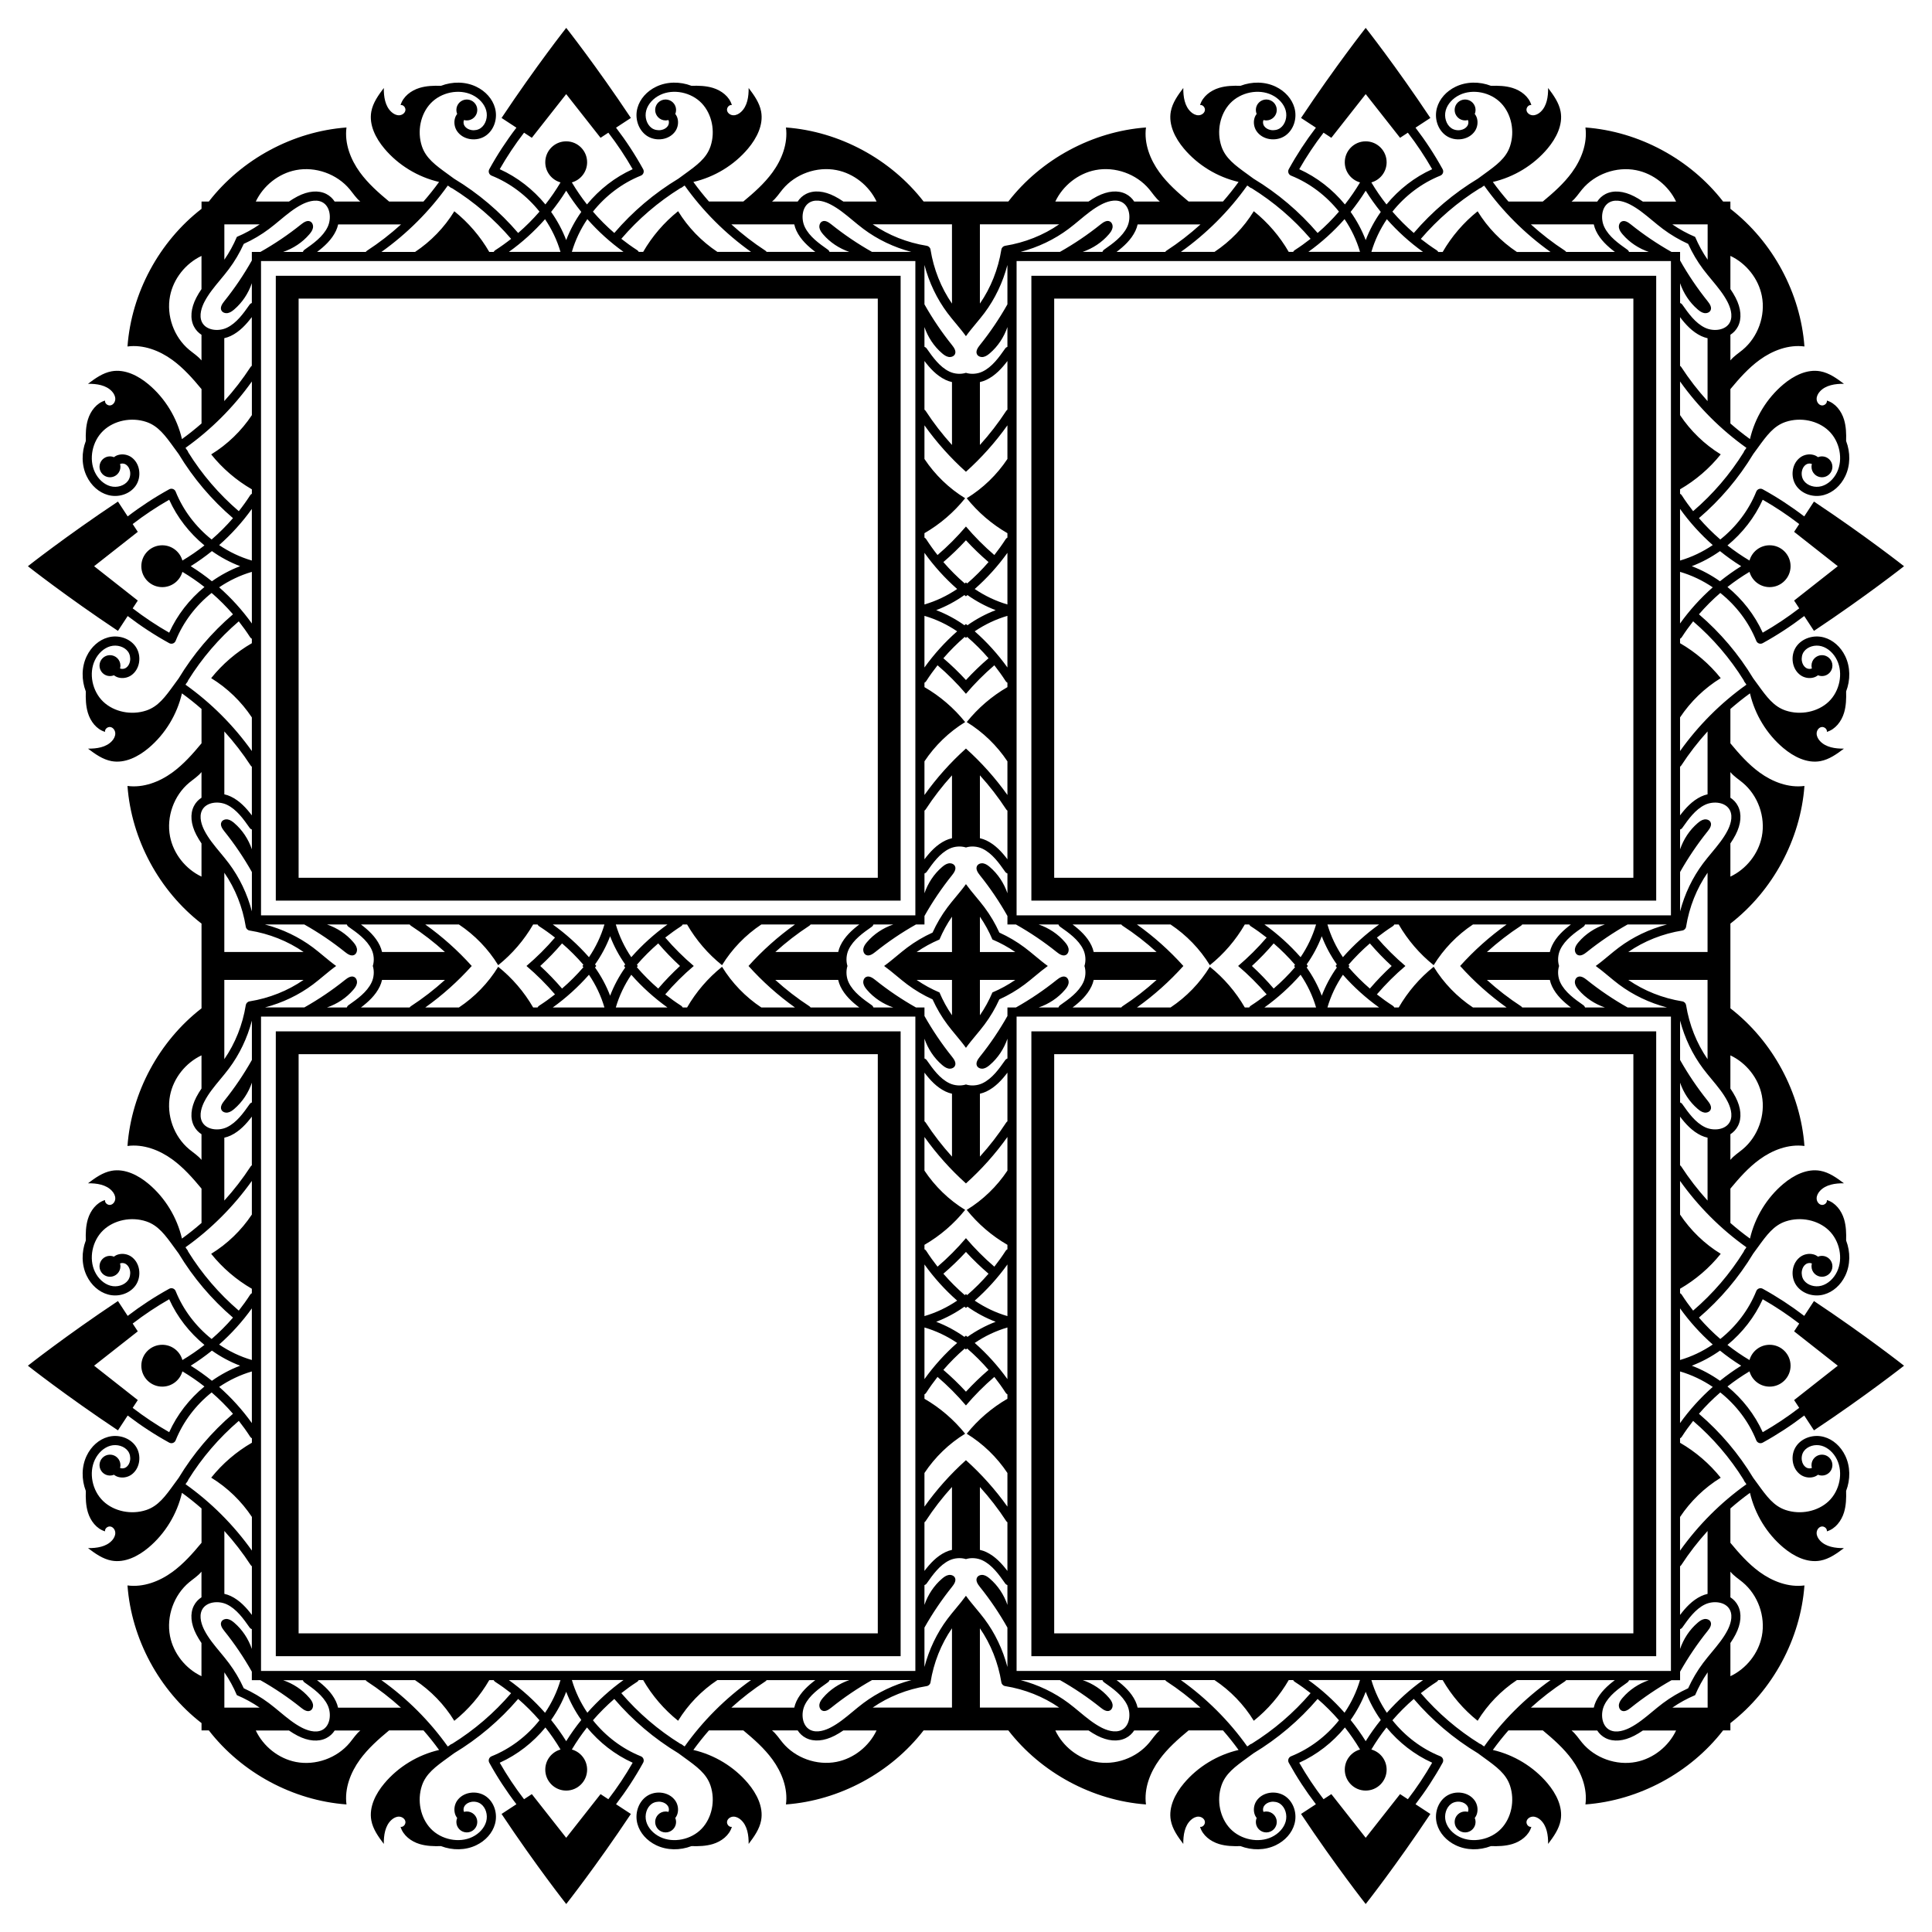 <?xml version="1.0" encoding="UTF-8"?>
<!DOCTYPE svg  PUBLIC '-//W3C//DTD SVG 1.1//EN'  'http://www.w3.org/Graphics/SVG/1.1/DTD/svg11.dtd'>
<svg enable-background="new 0 0 1647.57 1647.57" version="1.1" viewBox="0 0 1647.6 1647.6" xml:space="preserve" xmlns="http://www.w3.org/2000/svg">

	<path d="m1445.6 202.01c-6.874-2.914-13.402-6.488-19.452-10.667h30.119v30.119c-4.179-6.05-7.753-12.578-10.667-19.452zm0 1243.6c2.914-6.874 6.489-13.402 10.667-19.452v30.119h-30.119c6.05-4.179 12.578-7.753 19.452-10.667zm-1243.6 0c6.874 2.914 13.402 6.489 19.452 10.667h-30.118v-30.119c4.178 6.05 7.752 12.578 10.666 19.452zm0-1243.6c-2.914 6.874-6.488 13.402-10.667 19.452v-30.118h30.119c-6.05 4.178-12.578 7.752-19.452 10.666zm664.94 578.62v-558.02h558.02v558.02h-558.02zm0 86.323h558.02v558.02h-558.02v-558.02zm-86.323 0v558.02h-558.02v-558.02h558.02zm0-86.323h-558.02v-558.02h558.02v558.02zm165.82-591.8c-2.594-1.271-5.541 0.679-7.794 2.488-10.913 8.758-22.544 16.618-34.732 23.493h-33.555c14.928-3.933 28.89-10.601 40.9-19.602 3.137-2.348 6.16-4.857 9.183-7.367 6.188-5.133 12.035-9.991 18.774-13.47 3.954-2.053 11.488-5.048 17.405-2.034 6.978 3.545 8.052 14.002 4.653 21.16-3.959 8.317-12.324 14.211-19.706 19.401-0.695 0.488-1.177 1.164-1.435 1.911h-16.849c8.586-2.938 16.423-8.076 22.331-14.97 1.389-1.622 2.716-3.414 3.119-5.511s-0.377-4.559-2.294-5.499zm-757.61 512.3c-1.271 2.594 0.679 5.541 2.488 7.794 8.758 10.913 16.618 22.544 23.493 34.732v33.555c-3.933-14.928-10.601-28.89-19.602-40.9-2.348-3.137-4.857-6.16-7.367-9.183-5.133-6.188-9.991-12.035-13.47-18.774-2.053-3.954-5.048-11.488-2.034-17.405 3.545-6.978 14.002-8.052 21.16-4.653 8.317 3.959 14.211 12.324 19.401 19.706 0.488 0.695 1.164 1.177 1.911 1.435v16.849c-2.938-8.586-8.076-16.423-14.97-22.331-1.622-1.389-3.414-2.716-5.511-3.119s-4.559 0.377-5.499 2.294zm512.3 757.62c2.594 1.271 5.541-0.679 7.794-2.488 10.913-8.758 22.544-16.618 34.732-23.493h33.555c-14.928 3.933-28.89 10.601-40.9 19.602-3.137 2.348-6.16 4.857-9.183 7.367-6.188 5.133-12.035 9.991-18.774 13.47-3.954 2.053-11.488 5.048-17.405 2.034-6.978-3.545-8.052-14.002-4.653-21.16 3.959-8.317 12.324-14.211 19.706-19.401 0.695-0.488 1.177-1.164 1.435-1.911h16.849c-8.586 2.938-16.423 8.077-22.331 14.97-1.389 1.622-2.716 3.414-3.119 5.51-0.403 2.097 0.377 4.56 2.294 5.5zm757.62-512.3c1.271-2.594-0.679-5.541-2.488-7.794-8.758-10.913-16.618-22.544-23.493-34.732v-33.555c3.933 14.928 10.601 28.89 19.602 40.9 2.348 3.137 4.857 6.16 7.367 9.183 5.133 6.188 9.991 12.035 13.47 18.774 2.053 3.954 5.048 11.488 2.034 17.405-3.545 6.978-14.002 8.052-21.16 4.653-8.317-3.959-14.211-12.324-19.401-19.706-0.488-0.695-1.164-1.177-1.911-1.435v-16.849c2.938 8.586 8.077 16.423 14.97 22.331 1.622 1.389 3.414 2.716 5.51 3.119 2.097 0.403 4.56-0.377 5.5-2.294zm-5.5-247.6c-2.097 0.403-3.889 1.73-5.51 3.119-6.894 5.909-12.032 13.746-14.97 22.331v-16.849c0.747-0.258 1.423-0.74 1.911-1.435 5.19-7.381 11.084-15.747 19.401-19.706 7.158-3.398 17.615-2.324 21.16 4.653 3.014 5.917 0.019 13.451-2.034 17.405-3.479 6.74-8.337 12.586-13.47 18.774-2.51 3.023-5.019 6.046-7.367 9.183-9.001 12.01-15.668 25.971-19.602 40.9v-33.555c6.875-12.187 14.735-23.819 23.493-34.732 1.808-2.254 3.759-5.2 2.488-7.794-0.94-1.917-3.403-2.697-5.5-2.294zm-754.41-504.51c0.403 2.097 1.73 3.889 3.119 5.511 5.909 6.894 13.746 12.032 22.331 14.97h-16.849c-0.258-0.747-0.74-1.423-1.435-1.911-7.381-5.19-15.747-11.084-19.706-19.401-3.398-7.158-2.324-17.615 4.653-21.16 5.917-3.013 13.451-0.019 17.405 2.034 6.74 3.479 12.586 8.337 18.774 13.47 3.023 2.51 6.046 5.019 9.183 7.367 12.01 9.001 25.971 15.668 40.9 19.602h-33.555c-12.187-6.875-23.819-14.735-34.732-23.493-2.254-1.808-5.2-3.759-7.794-2.488-1.917 0.94-2.697 3.402-2.294 5.499zm-504.51 754.41c2.097-0.403 3.889-1.73 5.511-3.119 6.894-5.909 12.032-13.746 14.97-22.331v16.849c-0.747 0.258-1.423 0.74-1.911 1.435-5.19 7.381-11.084 15.747-19.401 19.706-7.158 3.398-17.615 2.324-21.16-4.653-3.013-5.917-0.019-13.451 2.034-17.405 3.479-6.74 8.337-12.586 13.47-18.774 2.51-3.023 5.019-6.046 7.367-9.183 9.001-12.01 15.668-25.971 19.602-40.9v33.555c-6.875 12.187-14.735 23.819-23.493 34.732-1.808 2.254-3.759 5.2-2.488 7.794 0.94 1.917 3.402 2.697 5.499 2.294zm754.41 504.51c-0.403-2.097-1.73-3.889-3.119-5.51-5.909-6.894-13.746-12.032-22.331-14.97h16.849c0.258 0.747 0.74 1.423 1.435 1.911 7.381 5.19 15.747 11.084 19.706 19.401 3.398 7.158 2.324 17.615-4.653 21.16-5.917 3.014-13.451 0.019-17.405-2.034-6.74-3.479-12.586-8.337-18.774-13.47-3.023-2.51-6.046-5.019-9.183-7.367-12.01-9.001-25.971-15.668-40.9-19.602h33.555c12.187 6.875 23.819 14.735 34.732 23.493 2.254 1.808 5.2 3.759 7.794 2.488 1.917-0.94 2.697-3.403 2.294-5.5zm484.03-1238.4h-7.286c-12.187-6.875-23.819-14.735-34.732-23.493-2.254-1.808-5.2-3.759-7.794-2.488-1.917 0.94-2.698 3.403-2.294 5.5 0.403 2.097 1.73 3.889 3.119 5.511 5.909 6.894 13.746 12.032 22.331 14.97h-16.848c-0.258-0.747-0.74-1.423-1.435-1.911-7.381-5.2-15.756-11.084-19.706-19.401-3.403-7.158-2.329-17.615 4.653-21.16 5.922-3.004 13.446-0.01 17.41 2.034 6.735 3.479 12.581 8.337 18.769 13.47 3.023 2.51 6.046 5.019 9.183 7.367 6.633 4.971 13.863 9.23 21.521 12.711 3.48 7.658 7.74 14.888 12.711 21.521 2.348 3.137 4.857 6.16 7.367 9.183 5.133 6.188 9.991 12.034 13.47 18.769 2.044 3.964 5.038 11.488 2.034 17.41-3.545 6.982-14.002 8.056-21.16 4.653-8.317-3.95-14.202-12.324-19.401-19.706-0.488-0.695-1.164-1.177-1.911-1.435v-16.848c2.938 8.585 8.077 16.423 14.97 22.331 1.622 1.389 3.414 2.716 5.51 3.119 2.097 0.403 4.56-0.377 5.5-2.294 1.271-2.594-0.679-5.541-2.488-7.794-8.758-10.913-16.618-22.545-23.493-34.732v-7.287zm0 1218v-7.286c6.875-12.187 14.735-23.819 23.493-34.732 1.808-2.254 3.759-5.2 2.488-7.794-0.94-1.917-3.403-2.698-5.5-2.294-2.097 0.403-3.889 1.73-5.51 3.119-6.894 5.909-12.032 13.746-14.97 22.331v-16.848c0.747-0.258 1.423-0.74 1.911-1.435 5.2-7.381 11.084-15.756 19.401-19.706 7.158-3.403 17.615-2.329 21.16 4.653 3.004 5.922 0.01 13.446-2.034 17.41-3.479 6.735-8.337 12.581-13.47 18.769-2.51 3.023-5.019 6.046-7.367 9.183-4.971 6.633-9.23 13.863-12.711 21.521-7.658 3.48-14.888 7.74-21.521 12.711-3.137 2.348-6.16 4.857-9.183 7.367-6.188 5.133-12.034 9.991-18.769 13.47-3.964 2.044-11.488 5.038-17.41 2.034-6.982-3.545-8.056-14.002-4.653-21.16 3.95-8.317 12.324-14.202 19.706-19.401 0.695-0.488 1.177-1.164 1.435-1.911h16.848c-8.585 2.938-16.423 8.077-22.331 14.97-1.389 1.622-2.716 3.414-3.119 5.51-0.403 2.097 0.377 4.56 2.294 5.5 2.594 1.271 5.541-0.679 7.794-2.488 10.913-8.758 22.545-16.618 34.732-23.493h7.286zm-1218 0h7.287c12.187 6.875 23.819 14.735 34.732 23.493 2.254 1.808 5.2 3.759 7.794 2.488 1.917-0.94 2.697-3.403 2.294-5.5s-1.73-3.889-3.119-5.51c-5.909-6.894-13.746-12.032-22.331-14.97h16.848c0.258 0.747 0.74 1.423 1.435 1.911 7.382 5.2 15.756 11.084 19.706 19.401 3.403 7.158 2.329 17.615-4.653 21.16-5.922 3.004-13.446 0.01-17.41-2.034-6.735-3.479-12.581-8.337-18.769-13.47-3.023-2.51-6.046-5.019-9.183-7.367-6.633-4.971-13.862-9.23-21.521-12.711-3.48-7.658-7.739-14.888-12.711-21.521-2.348-3.137-4.857-6.16-7.367-9.183-5.133-6.188-9.991-12.034-13.47-18.769-2.044-3.964-5.038-11.488-2.034-17.41 3.545-6.982 14.002-8.056 21.16-4.653 8.317 3.95 14.202 12.324 19.401 19.706 0.488 0.695 1.164 1.177 1.911 1.435v16.848c-2.938-8.585-8.076-16.423-14.97-22.331-1.622-1.389-3.414-2.716-5.511-3.119s-4.56 0.377-5.5 2.294c-1.271 2.594 0.679 5.541 2.488 7.794 8.758 10.913 16.618 22.545 23.493 34.732v7.286zm0-1218v7.287c-6.875 12.187-14.735 23.819-23.493 34.732-1.808 2.254-3.759 5.2-2.488 7.794 0.94 1.917 3.403 2.697 5.5 2.294s3.889-1.73 5.511-3.119c6.894-5.909 12.032-13.746 14.97-22.331v16.848c-0.747 0.258-1.423 0.74-1.911 1.435-5.2 7.382-11.084 15.756-19.401 19.706-7.158 3.403-17.615 2.329-21.16-4.653-3.004-5.922-0.01-13.446 2.034-17.41 3.479-6.735 8.337-12.581 13.47-18.769 2.51-3.023 5.019-6.046 7.367-9.183 4.971-6.633 9.23-13.862 12.711-21.521 7.658-3.48 14.888-7.739 21.521-12.711 3.137-2.348 6.16-4.857 9.183-7.367 6.188-5.133 12.034-9.991 18.769-13.47 3.964-2.044 11.488-5.038 17.41-2.034 6.982 3.545 8.056 14.002 4.653 21.16-3.95 8.317-12.324 14.202-19.706 19.401-0.695 0.488-1.177 1.164-1.435 1.911h-16.848c8.585-2.938 16.423-8.076 22.331-14.97 1.389-1.622 2.716-3.414 3.119-5.511s-0.377-4.56-2.294-5.5c-2.594-1.271-5.541 0.679-7.794 2.488-10.913 8.758-22.545 16.618-34.732 23.493h-7.287zm1134.5-53.401c10.9-13.106 29.179-19.617 45.91-16.354 14.76 2.88 27.772 13.264 34.188 26.821h-28.3c-2.346-1.601-4.772-3.103-7.326-4.424-9.131-4.724-17.843-5.447-24.516-2.053-3.039 1.544-5.398 3.801-7.127 6.477h-21.876c3.581-2.891 6.091-6.914 9.047-10.467zm-1187.9 136.88c-13.106-10.9-19.617-29.179-16.354-45.91 2.88-14.76 13.264-27.772 26.821-34.187v28.3c-1.601 2.346-3.103 4.772-4.424 7.326-4.724 9.131-5.447 17.843-2.053 24.516 1.544 3.039 3.801 5.398 6.477 7.127v21.876c-2.891-3.581-6.914-6.092-10.467-9.048zm136.88 1187.9c-10.9 13.106-29.179 19.617-45.91 16.354-14.76-2.88-27.772-13.264-34.187-26.821h28.3c2.346 1.601 4.772 3.103 7.326 4.424 9.131 4.724 17.843 5.447 24.516 2.053 3.039-1.544 5.398-3.801 7.127-6.477h21.876c-3.581 2.89-6.092 6.913-9.048 10.467zm1187.9-136.88c13.106 10.9 19.617 29.179 16.354 45.91-2.88 14.76-13.264 27.772-26.821 34.188v-28.3c1.601-2.346 3.103-4.772 4.424-7.326 4.724-9.131 5.447-17.843 2.053-24.516-1.544-3.039-3.801-5.398-6.477-7.127v-21.876c2.89 3.581 6.913 6.091 10.467 9.047zm-10.467-1042v-21.876c2.677-1.729 4.933-4.088 6.477-7.127 3.394-6.673 2.671-15.385-2.053-24.516-1.321-2.554-2.824-4.981-4.424-7.326v-28.3c13.557 6.415 23.94 19.427 26.821 34.187 3.264 16.731-3.248 35.01-16.354 45.91-3.554 2.956-7.577 5.467-10.467 9.048zm-1168.4-135.46h-21.876c-1.729-2.676-4.088-4.933-7.127-6.477-6.673-3.394-15.385-2.671-24.516 2.053-2.554 1.321-4.981 2.824-7.326 4.424h-28.3c6.415-13.556 19.427-23.94 34.187-26.821 16.731-3.264 35.01 3.248 45.91 16.354 2.956 3.553 5.467 7.576 9.048 10.467zm-135.46 1168.4v21.876c-2.676 1.729-4.933 4.088-6.477 7.127-3.394 6.673-2.671 15.385 2.053 24.516 1.321 2.554 2.824 4.981 4.424 7.326v28.3c-13.556-6.415-23.94-19.427-26.821-34.188-3.264-16.731 3.248-35.01 16.354-45.91 3.553-2.956 7.576-5.466 10.467-9.047zm1168.4 135.46h21.876c1.729 2.677 4.088 4.933 7.127 6.477 6.673 3.394 15.385 2.671 24.516-2.053 2.554-1.321 4.981-2.824 7.326-4.424h28.3c-6.415 13.557-19.427 23.94-34.188 26.821-16.731 3.264-35.01-3.248-45.91-16.354-2.956-3.554-5.466-7.577-9.047-10.467zm18.952-1284.4c0.436 1.913 1.066 3.768 1.889 5.5 3.602 7.58 9.897 13.287 16.086 17.967h-41.529c-0.284-0.424-0.654-0.799-1.107-1.093-10.187-6.628-19.89-14.146-28.973-22.373h53.634zm-1167.9 97.035c1.913-0.436 3.768-1.066 5.5-1.889 7.58-3.602 13.287-9.897 17.967-16.086v41.529c-0.424 0.284-0.799 0.654-1.093 1.107-6.628 10.187-14.146 19.89-22.373 28.973v-53.634zm97.035 1167.9c-0.436-1.913-1.066-3.768-1.889-5.5-3.602-7.58-9.897-13.287-16.086-17.967h41.529c0.284 0.424 0.654 0.799 1.107 1.093 10.187 6.628 19.89 14.146 28.973 22.373h-53.634zm1167.9-97.036c-1.913 0.436-3.768 1.066-5.5 1.889-7.58 3.602-13.287 9.897-17.967 16.086v-41.529c0.424-0.284 0.799-0.654 1.093-1.107 6.628-10.187 14.146-19.89 22.373-28.973v53.634zm0-1017.2c-8.227-9.083-15.745-18.786-22.373-28.973-0.294-0.453-0.67-0.823-1.093-1.107v-41.529c4.68 6.189 10.386 12.484 17.967 16.086 1.732 0.823 3.587 1.454 5.5 1.889v53.634zm-1114.2-150.67c-9.083 8.227-18.786 15.745-28.973 22.373-0.453 0.295-0.823 0.67-1.107 1.093h-41.529c6.189-4.68 12.484-10.386 16.086-17.967 0.823-1.732 1.454-3.587 1.889-5.5h53.634zm-150.67 1114.2c8.227 9.083 15.745 18.786 22.373 28.973 0.295 0.453 0.67 0.823 1.093 1.107v41.529c-4.68-6.189-10.386-12.484-17.967-16.086-1.732-0.823-3.587-1.454-5.5-1.889v-53.634zm1114.2 150.67c9.083-8.227 18.786-15.745 28.973-22.373 0.453-0.294 0.823-0.67 1.107-1.093h41.529c-6.189 4.68-12.484 10.386-16.086 17.967-0.823 1.732-1.454 3.587-1.889 5.5h-53.634zm-43.551-1295.7c0.487-0.124 0.959-0.334 1.382-0.656 0.44-0.334 0.877-0.66 1.314-0.986 0.341-0.205 0.677-0.417 1.019-0.621 15.437 21.733 34.828 41.106 56.593 56.58h-28.696c-13.49-8.968-25.017-20.882-33.484-34.693-11.971 9.583-22.128 21.418-29.802 34.693h-3.771c-0.303-0.585-0.755-1.102-1.35-1.483-4.661-3.002-9.167-6.237-13.518-9.668 14.523-16.92 31.406-31.414 50.313-43.166zm-1101.5 225.07c-0.124-0.487-0.334-0.959-0.656-1.382-0.334-0.44-0.66-0.877-0.986-1.314-0.205-0.341-0.417-0.677-0.621-1.019 21.733-15.437 41.106-34.828 56.58-56.593v28.696c-8.968 13.49-20.882 25.017-34.693 33.484 9.583 11.971 21.418 22.128 34.693 29.802v3.771c-0.585 0.303-1.102 0.755-1.483 1.35-3.002 4.661-6.237 9.168-9.668 13.518-16.92-14.524-31.414-31.407-43.166-50.313zm225.07 1101.5c-0.487 0.125-0.959 0.334-1.382 0.656-0.44 0.334-0.877 0.66-1.314 0.986-0.341 0.205-0.677 0.417-1.019 0.621-15.437-21.733-34.828-41.106-56.593-56.58h28.696c13.49 8.968 25.017 20.882 33.484 34.693 11.971-9.583 22.128-21.418 29.802-34.693h3.771c0.303 0.585 0.755 1.102 1.35 1.483 4.661 3.002 9.168 6.236 13.518 9.668-14.524 16.92-31.407 31.414-50.313 43.166zm1101.5-225.07c0.125 0.487 0.334 0.959 0.656 1.382 0.334 0.44 0.66 0.877 0.986 1.314 0.205 0.341 0.417 0.677 0.621 1.019-21.733 15.437-41.106 34.828-56.58 56.593v-28.696c8.968-13.49 20.882-25.017 34.693-33.484-9.583-11.971-21.418-22.128-34.693-29.802v-3.771c0.585-0.303 1.102-0.755 1.483-1.35 3.002-4.661 6.236-9.167 9.668-13.518 16.92 14.523 31.414 31.406 43.166 50.313zm-43.166-826.14c-3.431-4.35-6.666-8.857-9.668-13.518-0.381-0.594-0.898-1.047-1.483-1.35v-3.771c13.274-7.674 25.11-17.831 34.693-29.802-13.811-8.467-25.725-19.994-34.693-33.484v-28.696c15.474 21.765 34.847 41.157 56.58 56.593-0.203 0.342-0.416 0.678-0.621 1.019-0.326 0.437-0.652 0.874-0.986 1.314-0.323 0.423-0.532 0.896-0.656 1.382-11.752 18.908-26.246 35.791-43.166 50.313zm-1008-232.22c-4.35 3.431-8.857 6.666-13.518 9.668-0.594 0.381-1.047 0.898-1.35 1.483h-3.771c-7.674-13.274-17.831-25.11-29.802-34.693-8.467 13.811-19.994 25.725-33.484 34.693h-28.696c21.765-15.474 41.157-34.847 56.593-56.58 0.342 0.203 0.678 0.415 1.019 0.621 0.437 0.326 0.874 0.652 1.314 0.986 0.423 0.323 0.896 0.532 1.382 0.656 18.908 11.752 35.791 26.246 50.313 43.166zm-232.22 1008c3.431 4.35 6.666 8.857 9.668 13.518 0.381 0.594 0.898 1.047 1.483 1.35v3.771c-13.274 7.674-25.11 17.831-34.693 29.802 13.811 8.468 25.725 19.995 34.693 33.484v28.696c-15.474-21.765-34.847-41.157-56.58-56.593 0.203-0.342 0.415-0.678 0.621-1.019 0.326-0.437 0.652-0.874 0.986-1.314 0.323-0.423 0.532-0.896 0.656-1.382 11.752-18.908 26.246-35.791 43.166-50.313zm1008 232.22c4.35-3.431 8.857-6.666 13.518-9.668 0.594-0.381 1.047-0.898 1.35-1.483h3.771c7.674 13.274 17.831 25.11 29.802 34.693 8.468-13.811 19.995-25.725 33.484-34.693h28.696c-21.765 15.474-41.157 34.847-56.593 56.58-0.342-0.203-0.678-0.416-1.019-0.621-0.437-0.326-0.874-0.652-1.314-0.986-0.423-0.323-0.896-0.532-1.382-0.656-18.908-11.752-35.791-26.246-50.313-43.166zm1.887-1229.1h-44.037c2.901-9.926 7.399-19.343 13.192-27.889 9.181 10.423 19.547 19.796 30.845 27.889zm-998.78 219.18v44.037c-9.926-2.901-19.343-7.399-27.889-13.192 10.423-9.182 19.796-19.548 27.889-30.845zm219.18 998.78h44.037c-2.901 9.927-7.399 19.343-13.192 27.889-9.182-10.422-19.548-19.796-30.845-27.889zm998.78-219.18v-44.037c9.927 2.901 19.343 7.399 27.889 13.192-10.422 9.181-19.796 19.547-27.889 30.845zm27.889-748.76c-8.546 5.793-17.963 10.291-27.889 13.192v-44.037c8.093 11.298 17.467 21.664 27.889 30.845zm-995.82-277.91c5.793 8.546 10.291 17.963 13.192 27.889h-44.037c11.298-8.093 21.664-17.466 30.845-27.889zm-277.91 995.82c8.546-5.793 17.963-10.291 27.889-13.192v44.037c-8.093-11.298-17.466-21.664-27.889-30.845zm995.82 277.91c-5.793-8.546-10.291-17.963-13.192-27.889h44.037c-11.298 8.093-21.664 17.467-30.845 27.889zm-18.044-1255.9c-3.247-8.524-7.601-16.609-12.866-24.05 4.644-5.763 8.954-11.795 12.866-18.081 3.911 6.286 8.219 12.318 12.862 18.079-5.265 7.442-9.618 15.528-12.862 24.052zm-959.9 278.08c-8.524 3.247-16.609 7.601-24.05 12.866-5.763-4.644-11.795-8.954-18.081-12.866 6.286-3.911 12.318-8.219 18.079-12.862 7.442 5.265 15.528 9.618 24.052 12.862zm278.08 959.9c3.247 8.524 7.601 16.609 12.866 24.05-4.644 5.763-8.954 11.795-12.866 18.081-3.911-6.286-8.219-12.318-12.862-18.079 5.265-7.442 9.618-15.528 12.862-24.052zm959.9-278.08c8.524-3.247 16.609-7.601 24.05-12.866 5.763 4.644 11.795 8.954 18.081 12.866-6.286 3.911-12.318 8.219-18.079 12.862-7.442-5.265-15.528-9.618-24.052-12.862zm24.052-694.68c5.761 4.643 11.793 8.951 18.079 12.862-6.285 3.912-12.318 8.222-18.081 12.866-7.441-5.265-15.526-9.619-24.05-12.866 8.524-3.244 16.61-7.597 24.052-12.862zm-996.81-289.27c4.643-5.761 8.951-11.793 12.862-18.079 3.912 6.285 8.222 12.318 12.866 18.081-5.265 7.441-9.619 15.526-12.866 24.05-3.244-8.525-7.597-16.611-12.862-24.052zm-289.27 996.81c-5.761-4.643-11.793-8.951-18.079-12.862 6.285-3.912 12.318-8.222 18.081-12.866 7.441 5.265 15.526 9.619 24.05 12.866-8.525 3.244-16.611 7.597-24.052 12.862zm996.81 289.27c-4.643 5.761-8.951 11.793-12.862 18.079-3.912-6.285-8.222-12.318-12.866-18.081 5.265-7.441 9.619-15.526 12.866-24.05 3.244 8.524 7.597 16.61 12.862 24.052zm-69.546-1322.5c6.219-10.871 13.149-21.256 20.736-31.131l6.642 4.353 29.305-37.248 29.305 37.248 6.642-4.353c7.587 9.874 14.515 20.258 20.733 31.131-15.092 6.823-28.443 17.272-38.952 30.06-4.707-5.972-9.015-12.255-12.903-18.793 7.51-2.106 13.019-8.998 13.019-17.181 0-9.856-7.99-17.845-17.845-17.845-9.853 0-17.842 7.99-17.842 17.845 0 8.184 5.511 15.076 13.02 17.181-3.889 6.539-8.198 12.823-12.905 18.796-10.51-12.789-23.861-23.239-38.955-30.063zm-963.7 395.25c-10.871-6.219-21.256-13.149-31.131-20.736l4.353-6.643-37.248-29.305 37.248-29.304-4.353-6.643c9.874-7.587 20.258-14.515 31.131-20.733 6.823 15.092 17.272 28.443 30.06 38.952-5.972 4.707-12.255 9.015-18.793 12.903-2.106-7.51-8.998-13.019-17.181-13.019-9.856 0-17.845 7.99-17.845 17.845 0 9.853 7.99 17.842 17.845 17.842 8.184 0 15.076-5.511 17.181-13.02 6.539 3.889 12.823 8.198 18.796 12.905-12.789 10.512-23.239 23.862-30.063 38.956zm395.25 963.7c-6.219 10.871-13.149 21.256-20.736 31.131l-6.643-4.353-29.305 37.248-29.304-37.248-6.643 4.353c-7.587-9.874-14.515-20.258-20.733-31.131 15.092-6.823 28.443-17.272 38.952-30.06 4.707 5.972 9.015 12.255 12.903 18.793-7.51 2.106-13.019 8.998-13.019 17.181 0 9.856 7.99 17.845 17.845 17.845 9.853 0 17.842-7.99 17.842-17.845 0-8.183-5.511-15.076-13.02-17.181 3.889-6.539 8.198-12.823 12.905-18.796 10.512 12.789 23.862 23.24 38.956 30.063zm963.7-395.25c10.871 6.219 21.256 13.149 31.131 20.736l-4.353 6.642 37.248 29.305-37.248 29.305 4.353 6.642c-9.874 7.587-20.258 14.515-31.131 20.733-6.823-15.092-17.272-28.443-30.06-38.952 5.972-4.707 12.255-9.015 18.793-12.903 2.106 7.51 8.998 13.019 17.181 13.019 9.856 0 17.845-7.99 17.845-17.845 0-9.853-7.99-17.842-17.845-17.842-8.183 0-15.076 5.511-17.181 13.02-6.539-3.889-12.823-8.198-18.796-12.905 12.789-10.51 23.24-23.861 30.063-38.955zm-30.064-607.41c5.973-4.707 12.258-9.016 18.796-12.905 2.105 7.51 8.998 13.02 17.181 13.02 9.856 0 17.845-7.99 17.845-17.842 0-9.856-7.99-17.845-17.845-17.845-8.182 0-15.074 5.509-17.181 13.019-6.538-3.888-12.821-8.196-18.793-12.903 12.788-10.509 23.237-23.86 30.06-38.952 10.872 6.218 21.256 13.146 31.131 20.733l-4.353 6.643 37.248 29.304-37.248 29.305 4.353 6.643c-9.875 7.587-20.259 14.517-31.131 20.736-6.822-15.095-17.273-28.445-30.063-38.956zm-972.59-326.23c-4.707-5.973-9.016-12.258-12.905-18.796 7.51-2.105 13.02-8.998 13.02-17.181 0-9.856-7.99-17.845-17.842-17.845-9.856 0-17.845 7.99-17.845 17.845 0 8.182 5.509 15.074 13.019 17.181-3.888 6.538-8.196 12.821-12.903 18.793-10.509-12.788-23.86-23.237-38.952-30.06 6.218-10.872 13.146-21.257 20.733-31.131l6.643 4.353 29.304-37.248 29.305 37.248 6.643-4.353c7.587 9.875 14.517 20.259 20.736 31.131-15.095 6.823-28.445 17.273-38.956 30.063zm-326.23 972.59c-5.973 4.707-12.258 9.016-18.796 12.905-2.105-7.51-8.998-13.02-17.181-13.02-9.856 0-17.845 7.99-17.845 17.842 0 9.856 7.99 17.845 17.845 17.845 8.182 0 15.074-5.509 17.181-13.019 6.538 3.888 12.821 8.196 18.793 12.903-12.788 10.509-23.237 23.86-30.06 38.952-10.872-6.218-21.257-13.146-31.131-20.733l4.353-6.642-37.248-29.304 37.248-29.305-4.353-6.642c9.875-7.587 20.259-14.517 31.131-20.736 6.823 15.093 17.273 28.444 30.063 38.954zm972.59 326.23c4.707 5.973 9.016 12.258 12.905 18.796-7.51 2.105-13.02 8.998-13.02 17.181 0 9.856 7.99 17.845 17.842 17.845 9.856 0 17.845-7.99 17.845-17.845 0-8.182-5.509-15.074-13.019-17.181 3.888-6.538 8.196-12.821 12.903-18.793 10.509 12.788 23.86 23.237 38.952 30.06-6.218 10.872-13.146 21.256-20.733 31.131l-6.642-4.353-29.304 37.248-29.305-37.248-6.642 4.353c-7.587-9.875-14.517-20.259-20.736-31.131 15.093-6.822 28.444-17.273 38.954-30.063zm-0.316-1286.3c5.793 8.545 10.292 17.961 13.194 27.889h-44.033c11.296-8.093 21.66-17.468 30.839-27.889zm-959.73 314c8.545-5.793 17.961-10.292 27.889-13.194v44.032c-8.093-11.295-17.468-21.658-27.889-30.838zm314 959.73c-5.793-8.545-10.292-17.961-13.194-27.889h44.032c-11.295 8.093-21.658 17.468-30.838 27.889zm959.73-314c-8.545 5.793-17.961 10.292-27.889 13.194v-44.033c8.093 11.296 17.468 21.66 27.889 30.839zm-27.889-614.89v-44.032c9.928 2.903 19.344 7.401 27.889 13.194-10.421 9.179-19.796 19.542-27.889 30.838zm-901.01-316.95h-44.032c2.903-9.928 7.401-19.344 13.194-27.889 9.179 10.421 19.542 19.796 30.838 27.889zm-316.95 901.01v44.033c-9.928-2.903-19.344-7.401-27.889-13.194 10.421-9.18 19.796-19.544 27.889-30.839zm901.01 316.95h44.033c-2.903 9.928-7.401 19.344-13.194 27.889-9.18-10.421-19.544-19.796-30.839-27.889zm-52.146-1274.5c0.344 0.205 0.682 0.418 1.025 0.625 0.435 0.325 0.87 0.649 1.308 0.982 0.424 0.321 0.894 0.53 1.377 0.655 18.909 11.76 35.794 26.248 50.314 43.169-4.351 3.431-8.858 6.664-13.52 9.666-0.593 0.381-1.044 0.898-1.346 1.483h-3.771c-7.674-13.274-17.831-25.11-29.802-34.693-8.468 13.811-19.994 25.725-33.484 34.693h-28.691c21.765-15.482 41.156-34.852 56.59-56.58zm-905.44 425.68c0.205-0.344 0.418-0.682 0.625-1.025 0.325-0.435 0.649-0.87 0.982-1.308 0.321-0.424 0.53-0.893 0.655-1.377 11.76-18.909 26.248-35.794 43.169-50.314 3.431 4.351 6.664 8.858 9.666 13.52 0.381 0.593 0.898 1.044 1.483 1.346v3.772c-13.274 7.674-25.11 17.831-34.693 29.802 13.811 8.468 25.725 19.994 34.693 33.484v28.691c-15.482-21.766-34.852-41.157-56.58-56.591zm425.68 905.44c-0.344-0.205-0.682-0.418-1.025-0.625-0.435-0.325-0.87-0.649-1.308-0.982-0.424-0.321-0.893-0.53-1.377-0.655-18.909-11.76-35.794-26.248-50.314-43.169 4.351-3.431 8.858-6.664 13.52-9.666 0.593-0.381 1.044-0.898 1.346-1.483h3.772c7.674 13.274 17.831 25.11 29.802 34.693 8.468-13.811 19.994-25.725 33.484-34.693h28.691c-21.766 15.481-41.157 34.851-56.591 56.58zm905.44-425.68c-0.205 0.344-0.418 0.682-0.625 1.025-0.325 0.435-0.649 0.87-0.982 1.308-0.321 0.424-0.53 0.894-0.655 1.377-11.76 18.909-26.248 35.794-43.169 50.314-3.431-4.351-6.664-8.858-9.666-13.52-0.381-0.593-0.898-1.044-1.483-1.346v-3.771c13.274-7.674 25.11-17.831 34.693-29.802-13.811-8.468-25.725-19.994-34.693-33.484v-28.691c15.481 21.765 34.851 41.156 56.58 56.59zm-56.58-423.17v-28.691c8.968-13.49 20.882-25.017 34.693-33.484-9.583-11.971-21.418-22.128-34.693-29.802v-3.772c0.585-0.302 1.102-0.754 1.483-1.346 3.002-4.662 6.235-9.169 9.666-13.52 16.922 14.52 31.41 31.405 43.169 50.314 0.125 0.484 0.334 0.953 0.655 1.377 0.332 0.439 0.657 0.874 0.982 1.308 0.207 0.343 0.42 0.681 0.625 1.025-21.729 15.435-41.099 34.826-56.58 56.591zm-792.27-425.69h-28.691c-13.49-8.968-25.017-20.882-33.484-34.693-11.971 9.583-22.128 21.418-29.802 34.693h-3.772c-0.302-0.585-0.754-1.102-1.346-1.483-4.662-3.002-9.169-6.235-13.52-9.666 14.52-16.922 31.405-31.41 50.314-43.169 0.484-0.125 0.953-0.334 1.377-0.655 0.439-0.332 0.874-0.657 1.308-0.982 0.343-0.207 0.681-0.42 1.025-0.625 15.435 21.729 34.826 41.099 56.591 56.58zm-425.69 792.27v28.691c-8.968 13.49-20.882 25.017-34.693 33.484 9.583 11.971 21.418 22.128 34.693 29.802v3.771c-0.585 0.302-1.102 0.754-1.483 1.346-3.002 4.662-6.235 9.169-9.666 13.52-16.922-14.52-31.41-31.405-43.169-50.314-0.125-0.484-0.334-0.953-0.655-1.377-0.332-0.439-0.657-0.874-0.982-1.308-0.207-0.343-0.42-0.681-0.625-1.025 21.729-15.434 41.099-34.825 56.58-56.59zm792.27 425.69h28.691c13.49 8.968 25.017 20.882 33.484 34.693 11.971-9.583 22.128-21.418 29.802-34.693h3.771c0.302 0.585 0.754 1.102 1.346 1.483 4.662 3.002 9.169 6.235 13.52 9.666-14.52 16.922-31.405 31.41-50.314 43.169-0.484 0.125-0.953 0.334-1.377 0.655-0.439 0.332-0.874 0.657-1.308 0.982-0.343 0.207-0.681 0.42-1.025 0.625-15.434-21.729-34.825-41.099-56.59-56.58zm16.753-1241.4c-9.083 8.227-18.786 15.746-28.971 22.373-0.453 0.295-0.823 0.67-1.107 1.093h-41.526c6.184-4.675 12.475-10.382 16.083-17.967 0.822-1.733 1.451-3.587 1.887-5.5h53.634zm-832.49 432.4c8.227 9.083 15.746 18.786 22.373 28.971 0.295 0.453 0.67 0.823 1.093 1.107v41.526c-4.675-6.184-10.382-12.475-17.967-16.083-1.733-0.822-3.587-1.451-5.5-1.887v-53.634zm432.4 832.49c9.083-8.227 18.786-15.745 28.971-22.373 0.453-0.294 0.823-0.67 1.107-1.093h41.526c-6.184 4.675-12.475 10.382-16.083 17.967-0.822 1.733-1.451 3.587-1.887 5.5h-53.634zm832.49-432.4c-8.227-9.083-15.745-18.786-22.373-28.971-0.294-0.453-0.67-0.823-1.093-1.107v-41.526c4.675 6.184 10.382 12.475 17.967 16.083 1.733 0.822 3.587 1.451 5.5 1.887v53.634zm0-346.46c-1.913 0.435-3.767 1.065-5.5 1.887-7.584 3.608-13.291 9.898-17.967 16.083v-41.526c0.424-0.284 0.799-0.654 1.093-1.107 6.628-10.186 14.146-19.889 22.373-28.971v53.634zm-778.86-486.04c0.435 1.913 1.065 3.768 1.887 5.5 3.608 7.585 9.898 13.291 16.083 17.967h-41.526c-0.284-0.424-0.654-0.799-1.107-1.093-10.186-6.628-19.889-14.146-28.971-22.373h53.634zm-486.04 778.86c1.913-0.435 3.768-1.065 5.5-1.887 7.585-3.608 13.291-9.898 17.967-16.083v41.526c-0.424 0.284-0.799 0.654-1.093 1.107-6.628 10.186-14.146 19.889-22.373 28.971v-53.634zm778.86 486.04c-0.435-1.913-1.065-3.767-1.887-5.5-3.608-7.584-9.898-13.291-16.083-17.967h41.526c0.284 0.424 0.654 0.799 1.107 1.093 10.186 6.628 19.889 14.146 28.971 22.373h-53.634zm-36.004-1311.2c16.731-3.264 35.01 3.248 45.91 16.354 2.956 3.554 5.467 7.577 9.048 10.467h-21.873c-1.728-2.678-4.088-4.935-7.128-6.477-6.678-3.394-15.386-2.671-24.511 2.053-2.556 1.321-4.983 2.824-7.33 4.424h-28.303c6.415-13.557 19.427-23.941 34.187-26.821zm-789.14 568.33c-3.264-16.731 3.248-35.01 16.354-45.91 3.554-2.956 7.577-5.467 10.467-9.048v21.873c-2.678 1.728-4.935 4.088-6.477 7.128-3.394 6.678-2.671 15.386 2.053 24.511 1.321 2.556 2.824 4.983 4.424 7.33v28.303c-13.557-6.415-23.941-19.427-26.821-34.187zm568.33 789.14c-16.731 3.264-35.01-3.248-45.91-16.354-2.956-3.554-5.467-7.577-9.048-10.467h21.873c1.728 2.678 4.088 4.935 7.128 6.477 6.678 3.394 15.386 2.671 24.511-2.053 2.556-1.321 4.983-2.824 7.33-4.424h28.303c-6.415 13.557-19.427 23.941-34.187 26.821zm789.14-568.33c3.264 16.731-3.248 35.01-16.354 45.91-3.554 2.956-7.577 5.467-10.467 9.048v-21.873c2.678-1.728 4.935-4.088 6.477-7.128 3.394-6.678 2.671-15.386-2.053-24.511-1.321-2.556-2.824-4.983-4.424-7.33v-28.303c13.557 6.415 23.941 19.427 26.821 34.187zm-26.82-186.62v-28.303c1.6-2.346 3.103-4.774 4.424-7.33 4.724-9.126 5.447-17.833 2.053-24.511-1.543-3.04-3.8-5.4-6.477-7.128v-21.873c2.89 3.581 6.913 6.091 10.467 9.048 13.106 10.9 19.617 29.179 16.354 45.91-2.881 14.76-13.265 27.772-26.821 34.187zm-728.13-575.7h-28.303c-2.346-1.601-4.774-3.103-7.33-4.424-9.126-4.724-17.833-5.447-24.511-2.053-3.04 1.543-5.4 3.8-7.128 6.477h-21.873c3.581-2.89 6.091-6.913 9.048-10.467 10.9-13.106 29.179-19.617 45.91-16.354 14.76 2.881 27.772 13.265 34.187 26.821zm-575.7 728.13v28.303c-1.601 2.346-3.103 4.774-4.424 7.33-4.724 9.126-5.447 17.833-2.053 24.511 1.543 3.04 3.8 5.4 6.477 7.128v21.873c-2.89-3.581-6.913-6.092-10.467-9.048-13.106-10.9-19.617-29.179-16.354-45.91 2.881-14.76 13.265-27.772 26.821-34.187zm728.13 575.7h28.303c2.346 1.6 4.774 3.103 7.33 4.424 9.126 4.724 17.833 5.447 24.511 2.053 3.04-1.543 5.4-3.8 7.128-6.477h21.873c-3.581 2.89-6.092 6.913-9.048 10.467-10.9 13.106-29.179 19.617-45.91 16.354-14.76-2.881-27.772-13.265-34.187-26.821zm-64.314-1284.4h67.591c-13.469 9.302-29.303 15.61-46.059 18.305-1.659 0.266-2.961 1.559-3.227 3.222-2.7 16.769-9.011 32.615-18.305 46.076v-67.603zm-644.35 620.54v-67.591c9.302 13.469 15.61 29.303 18.305 46.059 0.266 1.659 1.559 2.961 3.222 3.227 16.769 2.7 32.615 9.011 46.076 18.305h-67.603zm620.54 644.35h-67.591c13.469-9.302 29.303-15.61 46.059-18.305 1.659-0.266 2.961-1.559 3.227-3.222 2.7-16.769 9.011-32.615 18.305-46.076v67.603zm644.35-620.54v67.591c-9.302-13.469-15.61-29.303-18.305-46.059-0.266-1.659-1.559-2.961-3.222-3.227-16.769-2.7-32.615-9.011-46.076-18.305h67.603zm-67.604-23.81c13.461-9.294 29.307-15.605 46.076-18.305 1.663-0.266 2.956-1.568 3.222-3.227 2.695-16.756 9.003-32.59 18.305-46.059v67.591h-67.603zm-576.75-552.94c-9.294-13.461-15.605-29.307-18.305-46.076-0.266-1.663-1.568-2.956-3.227-3.222-16.756-2.695-32.59-9.003-46.059-18.305h67.591v67.603zm-552.94 576.75c-13.461 9.294-29.307 15.605-46.076 18.305-1.663 0.266-2.956 1.568-3.222 3.227-2.695 16.756-9.003 32.59-18.305 46.059v-67.591h67.603zm576.75 552.94c9.294 13.461 15.605 29.307 18.305 46.076 0.266 1.663 1.568 2.956 3.227 3.222 16.756 2.695 32.59 9.003 46.059 18.305h-67.591v-67.603zm-11.905-1101.9c2.567-3.581 5.437-7.04 8.403-10.613 2.509-3.013 5.019-6.046 7.372-9.173 9.003-12.014 15.666-25.995 19.601-40.938v33.576c-6.876 12.19-14.737 23.824-23.497 34.739-1.808 2.254-3.759 5.2-2.488 7.794 0.94 1.917 3.403 2.697 5.5 2.294s3.889-1.73 5.511-3.119c6.897-5.912 12.037-13.754 14.975-22.344v16.86c-0.749 0.257-1.427 0.739-1.915 1.433-5.186 7.386-11.065 15.742-19.407 19.706-4.233 2.014-9.623 2.46-14.054 1.04-4.431 1.42-9.821 0.974-14.054-1.04-8.341-3.964-14.221-12.32-19.407-19.706-0.488-0.694-1.166-1.176-1.915-1.433v-16.86c2.938 8.591 8.077 16.433 14.975 22.344 1.622 1.389 3.414 2.716 5.511 3.119s4.56-0.377 5.5-2.294c1.271-2.594-0.679-5.541-2.488-7.794-8.76-10.915-16.621-22.549-23.497-34.739v-33.576c3.935 14.943 10.599 28.924 19.601 40.938 2.353 3.128 4.862 6.16 7.372 9.173 2.965 3.573 5.835 7.032 8.401 10.613zm537.08 537.08c3.581 2.567 7.04 5.437 10.613 8.403 3.013 2.509 6.046 5.019 9.173 7.372 12.014 9.003 25.995 15.666 40.938 19.601h-33.576c-12.19-6.876-23.824-14.737-34.739-23.497-2.254-1.808-5.2-3.759-7.794-2.488-1.917 0.94-2.697 3.403-2.294 5.5s1.73 3.889 3.119 5.511c5.912 6.897 13.754 12.037 22.344 14.975h-16.86c-0.257-0.749-0.739-1.427-1.432-1.915-7.386-5.186-15.742-11.065-19.706-19.407-2.014-4.233-2.46-9.623-1.04-14.054-1.42-4.431-0.974-9.821 1.04-14.054 3.964-8.341 12.32-14.221 19.706-19.407 0.694-0.488 1.176-1.166 1.432-1.915h16.86c-8.59 2.938-16.433 8.077-22.344 14.975-1.389 1.622-2.716 3.414-3.119 5.511s0.377 4.56 2.294 5.5c2.594 1.271 5.541-0.679 7.794-2.488 10.915-8.76 22.549-16.621 34.739-23.497h33.576c-14.943 3.935-28.924 10.599-40.938 19.601-3.128 2.353-6.16 4.862-9.173 7.372-3.573 2.965-7.031 5.835-10.613 8.401zm-537.08 537.08c-2.567 3.581-5.437 7.04-8.403 10.613-2.509 3.013-5.019 6.046-7.372 9.173-9.003 12.014-15.666 25.995-19.601 40.938v-33.576c6.876-12.19 14.737-23.824 23.497-34.739 1.808-2.254 3.759-5.2 2.488-7.794-0.94-1.917-3.403-2.697-5.5-2.294s-3.889 1.73-5.511 3.119c-6.897 5.912-12.037 13.754-14.975 22.344v-16.86c0.749-0.257 1.427-0.739 1.915-1.432 5.186-7.386 11.065-15.742 19.407-19.706 4.233-2.014 9.623-2.46 14.054-1.04 4.431-1.42 9.821-0.974 14.054 1.04 8.341 3.964 14.221 12.32 19.407 19.706 0.488 0.694 1.166 1.176 1.915 1.432v16.86c-2.938-8.59-8.077-16.433-14.975-22.344-1.622-1.389-3.414-2.716-5.511-3.119s-4.56 0.377-5.5 2.294c-1.271 2.594 0.679 5.541 2.488 7.794 8.76 10.915 16.621 22.549 23.497 34.739v33.576c-3.935-14.943-10.599-28.924-19.601-40.938-2.353-3.128-4.862-6.16-7.372-9.173-2.964-3.573-5.834-7.031-8.401-10.613zm-537.08-537.08c-3.581-2.567-7.04-5.437-10.613-8.403-3.013-2.509-6.046-5.019-9.173-7.372-12.014-9.003-25.995-15.666-40.938-19.601h33.576c12.19 6.876 23.824 14.737 34.739 23.497 2.254 1.808 5.2 3.759 7.794 2.488 1.917-0.94 2.697-3.403 2.294-5.5s-1.73-3.889-3.119-5.511c-5.912-6.897-13.754-12.037-22.344-14.975h16.86c0.257 0.749 0.739 1.427 1.433 1.915 7.386 5.186 15.742 11.065 19.706 19.407 2.014 4.233 2.46 9.623 1.04 14.054 1.42 4.431 0.974 9.821-1.04 14.054-3.964 8.341-12.32 14.221-19.706 19.407-0.694 0.488-1.176 1.166-1.433 1.915h-16.86c8.591-2.938 16.433-8.077 22.344-14.975 1.389-1.622 2.716-3.414 3.119-5.511s-0.377-4.56-2.294-5.5c-2.594-1.271-5.541 0.679-7.794 2.488-10.915 8.76-22.549 16.621-34.739 23.497h-33.576c14.943-3.935 28.924-10.599 40.938-19.601 3.128-2.353 6.16-4.862 9.173-7.372 3.573-2.964 7.032-5.834 10.613-8.401zm572.46-515.91v41.524c-0.427 0.285-0.806 0.657-1.103 1.114-6.628 10.187-14.144 19.888-22.368 28.967v-53.639c1.91-0.436 3.762-1.065 5.49-1.888 7.6-3.608 13.308-9.897 17.981-16.078zm-551.29 480.53h41.524c0.285 0.427 0.657 0.806 1.114 1.103 10.187 6.628 19.888 14.144 28.967 22.368h-53.639c-0.436-1.91-1.065-3.762-1.888-5.49-3.608-7.6-9.897-13.308-16.078-17.981zm480.53 551.29v-41.524c0.427-0.285 0.806-0.657 1.103-1.114 6.628-10.187 14.144-19.888 22.368-28.967v53.639c-1.91 0.436-3.762 1.065-5.49 1.888-7.6 3.608-13.308 9.897-17.981 16.078zm551.29-480.53h-41.524c-0.285-0.427-0.657-0.806-1.114-1.103-10.187-6.628-19.888-14.144-28.967-22.368h53.639c0.436 1.91 1.065 3.762 1.888 5.49 3.608 7.6 9.897 13.308 16.078 17.981zm-16.078-52.772c-0.823 1.728-1.452 3.58-1.888 5.49h-53.639c9.079-8.224 18.78-15.74 28.967-22.368 0.457-0.297 0.829-0.675 1.114-1.103h41.524c-6.181 4.674-12.47 10.382-16.078 17.981zm-517.23-482.44c1.728 0.823 3.58 1.452 5.49 1.888v53.639c-8.224-9.079-15.74-18.78-22.368-28.967-0.297-0.457-0.675-0.829-1.103-1.114v-41.524c4.674 6.181 10.382 12.47 17.981 16.078zm-482.44 517.23c0.823-1.728 1.452-3.58 1.888-5.49h53.639c-9.079 8.224-18.78 15.74-28.967 22.368-0.457 0.297-0.829 0.675-1.114 1.103h-41.524c6.181-4.674 12.47-10.382 16.078-17.981zm517.23 482.44c-1.728-0.823-3.58-1.452-5.49-1.888v-53.639c8.224 9.079 15.74 18.78 22.368 28.967 0.297 0.457 0.675 0.829 1.103 1.114v41.524c-4.674-6.181-10.382-12.47-17.981-16.078zm-17.396-921.28c13.195-11.857 25.134-25.212 35.376-39.611v28.687c-8.968 13.493-20.884 25.022-34.697 33.491 9.584 11.972 21.421 22.13 34.697 29.804v3.755c-0.591 0.305-1.113 0.762-1.497 1.36-2.999 4.661-6.23 9.168-9.659 13.517-8.737-7.497-16.824-15.621-24.22-24.327-7.396 8.706-15.483 16.83-24.22 24.327-3.429-4.35-6.66-8.856-9.659-13.517-0.384-0.598-0.906-1.055-1.497-1.36v-3.755c13.276-7.674 25.113-17.832 34.697-29.804-13.813-8.469-25.729-19.998-34.697-33.491v-28.687c10.242 14.399 22.181 27.754 35.376 39.611zm421.45 421.45c11.857 13.195 25.212 25.134 39.611 35.376h-28.687c-13.493-8.968-25.022-20.884-33.491-34.697-11.972 9.584-22.13 21.421-29.804 34.697h-3.755c-0.305-0.591-0.762-1.113-1.36-1.497-4.661-2.999-9.167-6.23-13.517-9.659 7.497-8.737 15.621-16.824 24.327-24.22-8.706-7.396-16.83-15.483-24.327-24.22 4.35-3.429 8.856-6.66 13.517-9.659 0.598-0.384 1.055-0.906 1.36-1.497h3.755c7.674 13.276 17.832 25.113 29.804 34.697 8.469-13.813 19.998-25.729 33.491-34.697h28.687c-14.399 10.242-27.753 22.181-39.611 35.376zm-421.45 421.45c-13.195 11.857-25.134 25.212-35.376 39.611v-28.687c8.968-13.493 20.884-25.022 34.697-33.491-9.584-11.972-21.421-22.13-34.697-29.804v-3.755c0.591-0.305 1.113-0.762 1.497-1.36 2.999-4.661 6.23-9.167 9.659-13.517 8.737 7.497 16.824 15.621 24.22 24.327 7.396-8.706 15.483-16.83 24.22-24.327 3.429 4.35 6.661 8.856 9.659 13.517 0.384 0.598 0.906 1.055 1.497 1.36v3.755c-13.276 7.674-25.113 17.832-34.697 29.804 13.813 8.469 25.729 19.998 34.697 33.491v28.687c-10.242-14.399-22.181-27.753-35.376-39.611zm-421.45-421.45c-11.857-13.195-25.212-25.134-39.611-35.376h28.687c13.493 8.968 25.022 20.884 33.491 34.697 11.972-9.584 22.13-21.421 29.804-34.697h3.755c0.305 0.591 0.762 1.113 1.36 1.497 4.661 2.999 9.168 6.23 13.517 9.659-7.497 8.737-15.621 16.824-24.327 24.22 8.706 7.396 16.83 15.483 24.327 24.22-4.35 3.429-8.856 6.661-13.517 9.659-0.598 0.384-1.055 0.906-1.36 1.497h-3.755c-7.674-13.276-17.832-25.113-29.804-34.697-8.469 13.813-19.998 25.729-33.491 34.697h-28.687c14.399-10.242 27.754-22.181 39.611-35.376zm456.83-352.33v44.036c-9.927-2.899-19.345-7.397-27.892-13.191 10.424-9.182 19.8-19.548 27.892-30.845zm-387.7 316.95h44.036c-2.899 9.927-7.397 19.345-13.191 27.892-9.182-10.424-19.548-19.8-30.845-27.892zm316.95 387.7v-44.036c9.927 2.899 19.345 7.397 27.892 13.191-10.424 9.182-19.8 19.548-27.892 30.845zm387.7-316.95h-44.036c2.899-9.927 7.397-19.345 13.191-27.892 9.182 10.424 19.548 19.8 30.845 27.892zm-30.845-42.86c-5.794-8.547-10.292-17.965-13.191-27.892h44.036c-11.297 8.092-21.663 17.468-30.845 27.892zm-328.97-314c-8.547 5.794-17.965 10.292-27.892 13.191v-44.036c8.092 11.297 17.468 21.663 27.892 30.845zm-314 328.97c5.794 8.547 10.292 17.965 13.191 27.892h-44.036c11.297-8.093 21.663-17.469 30.845-27.892zm328.97 314c8.547-5.794 17.965-10.292 27.892-13.191v44.036c-8.093-11.297-17.469-21.663-27.892-30.845zm-7.485-636.74c0.439-0.347 0.876-0.697 1.312-1.048 7.441 5.266 15.524 9.619 24.045 12.864-8.521 3.244-16.604 7.598-24.045 12.863-0.436-0.351-0.873-0.701-1.312-1.048-0.439 0.347-0.876 0.697-1.312 1.048-7.441-5.266-15.524-9.619-24.045-12.863 8.521-3.244 16.604-7.598 24.045-12.864 0.436 0.351 0.873 0.7 1.312 1.048zm315.26 315.25c0.347 0.439 0.697 0.876 1.048 1.312-5.266 7.441-9.619 15.524-12.864 24.045-3.244-8.521-7.598-16.604-12.864-24.045 0.351-0.436 0.701-0.873 1.048-1.312-0.347-0.439-0.697-0.876-1.048-1.312 5.266-7.441 9.619-15.524 12.864-24.045 3.244 8.521 7.598 16.604 12.864 24.045-0.352 0.436-0.701 0.873-1.048 1.312zm-315.26 315.26c-0.439 0.347-0.876 0.697-1.312 1.048-7.441-5.266-15.524-9.619-24.045-12.864 8.521-3.244 16.604-7.598 24.045-12.864 0.436 0.351 0.873 0.701 1.312 1.048 0.439-0.347 0.876-0.697 1.312-1.048 7.441 5.266 15.524 9.619 24.045 12.864-8.521 3.244-16.604 7.598-24.045 12.864-0.436-0.352-0.873-0.701-1.312-1.048zm-315.25-315.26c-0.347-0.439-0.697-0.876-1.048-1.312 5.266-7.441 9.619-15.524 12.864-24.045 3.244 8.521 7.598 16.604 12.863 24.045-0.351 0.436-0.701 0.873-1.048 1.312 0.347 0.439 0.697 0.876 1.048 1.312-5.266 7.441-9.619 15.524-12.863 24.045-3.244-8.521-7.598-16.604-12.864-24.045 0.351-0.436 0.7-0.873 1.048-1.312zm322.74-285.39c8.547-5.794 17.965-10.292 27.892-13.191v44.036c-8.093-11.297-17.469-21.663-27.892-30.845zm-292.88 277.91c-5.794-8.547-10.292-17.965-13.191-27.892h44.036c-11.297 8.092-21.663 17.468-30.845 27.892zm277.91 292.88c-8.547 5.794-17.965 10.292-27.892 13.191v-44.036c8.092 11.298 17.468 21.663 27.892 30.845zm292.88-277.91c5.794 8.547 10.292 17.965 13.191 27.892h-44.036c11.298-8.093 21.663-17.469 30.845-27.892zm-30.844-42.861h44.036c-2.899 9.927-7.397 19.345-13.191 27.892-9.183-10.424-19.548-19.8-30.845-27.892zm-289.93-219.17v-44.035c9.927 2.899 19.345 7.397 27.892 13.191-10.424 9.182-19.8 19.548-27.892 30.844zm-219.17 289.93h-44.035c2.899-9.927 7.397-19.345 13.191-27.892 9.182 10.424 19.548 19.8 30.844 27.892zm289.93 219.17v44.036c-9.927-2.899-19.345-7.397-27.892-13.191 10.424-9.183 19.8-19.548 27.892-30.845zm-35.376-486.66c7.398-8.709 15.485-16.832 24.218-24.324 3.43 4.351 6.662 8.858 9.662 13.52 0.385 0.594 0.907 1.049 1.497 1.352v3.762c-13.276 7.674-25.113 17.832-34.697 29.804 13.813 8.469 25.729 19.998 34.697 33.491v28.689c-10.24-14.394-22.18-27.751-35.376-39.613-13.196 11.862-25.136 25.219-35.376 39.613v-28.689c8.968-13.493 20.884-25.022 34.697-33.491-9.584-11.972-21.421-22.13-34.697-29.804v-3.762c0.59-0.303 1.111-0.757 1.497-1.352 3-4.662 6.232-9.169 9.662-13.52 8.731 7.491 16.818 15.615 24.216 24.324zm232.11 232.11c8.709 7.398 16.832 15.485 24.324 24.218-4.351 3.43-8.858 6.662-13.52 9.662-0.594 0.385-1.049 0.907-1.352 1.497h-3.762c-7.674-13.276-17.832-25.113-29.804-34.697-8.469 13.813-19.998 25.729-33.491 34.697h-28.689c14.394-10.24 27.751-22.18 39.613-35.376-11.862-13.196-25.219-25.136-39.613-35.376h28.689c13.493 8.968 25.022 20.884 33.491 34.697 11.972-9.584 22.13-21.421 29.804-34.697h3.762c0.303 0.59 0.757 1.111 1.352 1.497 4.662 3 9.169 6.232 13.52 9.662-7.492 8.731-15.616 16.818-24.324 24.216zm-232.11 232.11c-7.398 8.709-15.485 16.832-24.218 24.324-3.43-4.351-6.662-8.858-9.662-13.52-0.385-0.594-0.907-1.049-1.497-1.352v-3.762c13.276-7.674 25.113-17.832 34.697-29.804-13.813-8.469-25.729-19.998-34.697-33.491v-28.689c10.24 14.394 22.18 27.751 35.376 39.613 13.196-11.862 25.136-25.219 35.376-39.613v28.689c-8.968 13.493-20.884 25.022-34.697 33.491 9.584 11.972 21.421 22.13 34.697 29.804v3.762c-0.59 0.303-1.111 0.757-1.497 1.352-3 4.662-6.232 9.169-9.662 13.52-8.731-7.492-16.817-15.616-24.216-24.324zm-232.11-232.11c-8.709-7.398-16.832-15.485-24.324-24.218 4.351-3.43 8.858-6.662 13.52-9.662 0.594-0.385 1.049-0.907 1.352-1.497h3.762c7.674 13.276 17.832 25.113 29.804 34.697 8.469-13.813 19.998-25.729 33.491-34.697h28.689c-14.394 10.24-27.751 22.18-39.613 35.376 11.862 13.196 25.219 25.136 39.613 35.376h-28.689c-13.493-8.968-25.022-20.884-33.491-34.697-11.972 9.584-22.13 21.421-29.804 34.697h-3.762c-0.303-0.59-0.757-1.111-1.352-1.497-4.662-3-9.169-6.232-13.52-9.662 7.491-8.731 15.615-16.817 24.324-24.216zm267.49-132.5v41.525c-4.672-6.182-10.378-12.471-17.98-16.087-1.729-0.821-3.58-1.45-5.49-1.885v-53.633c8.225 9.081 15.741 18.783 22.368 28.967 0.297 0.457 0.676 0.827 1.102 1.113zm-167.87 97.119h41.525c-6.182 4.672-12.471 10.378-16.087 17.98-0.821 1.729-1.45 3.58-1.885 5.49h-53.633c9.081-8.225 18.783-15.741 28.967-22.368 0.457-0.297 0.827-0.675 1.113-1.102zm97.119 167.87v-41.525c4.672 6.182 10.378 12.471 17.98 16.087 1.729 0.821 3.58 1.45 5.49 1.885v53.633c-8.225-9.081-15.741-18.783-22.368-28.967-0.297-0.456-0.675-0.827-1.102-1.113zm167.87-97.119h-41.525c6.182-4.672 12.471-10.378 16.087-17.98 0.821-1.729 1.45-3.58 1.885-5.49h53.633c-9.081 8.225-18.783 15.741-28.967 22.368-0.456 0.297-0.827 0.676-1.113 1.102zm1.111-69.649c10.184 6.627 19.886 14.143 28.967 22.368h-53.633c-0.435-1.91-1.063-3.762-1.885-5.49-3.615-7.603-9.905-13.309-16.087-17.98h41.525c0.288 0.426 0.659 0.804 1.113 1.102zm-167.88-99.333c6.627-10.184 14.143-19.886 22.368-28.967v53.633c-1.91 0.435-3.762 1.063-5.49 1.885-7.603 3.615-13.309 9.905-17.98 16.087v-41.527c0.426-0.286 0.804-0.656 1.102-1.111zm-99.333 167.88c-10.184-6.627-19.886-14.143-28.967-22.368h53.633c0.435 1.91 1.063 3.762 1.885 5.49 3.615 7.603 9.905 13.309 16.087 17.98h-41.527c-0.286-0.425-0.656-0.804-1.111-1.102zm167.88 99.333c-6.627 10.184-14.143 19.886-22.368 28.967v-53.633c1.91-0.435 3.762-1.063 5.49-1.885 7.603-3.615 13.309-9.905 17.98-16.087v41.525c-0.425 0.288-0.804 0.659-1.102 1.113zm-22.368-145.51v-30.133c4.179 6.049 7.755 12.58 10.671 19.463 6.882 2.916 13.414 6.492 19.463 10.671l-30.134-1e-3zm0 23.81h30.133c-6.049 4.179-12.58 7.755-19.463 10.671-2.916 6.882-6.492 13.414-10.671 19.463l1e-3 -30.134zm-23.81 0v30.133c-4.179-6.049-7.755-12.58-10.671-19.463-6.882-2.916-13.414-6.492-19.463-10.671l30.134 1e-3zm0-23.81h-30.133c6.049-4.179 12.58-7.755 19.463-10.671 2.916-6.882 6.492-13.414 10.671-19.463l-1e-3 30.134zm663.82-640.01h-6.216c-28.021-36.155-71.754-59.77-117.4-63.147 1.796 13.538-3.453 27.255-11.495 38.293-6.922 9.498-15.796 17.332-24.864 24.854h-29.305c-4.695-5.37-9.144-10.939-13.299-16.691 18.053-4.185 34.728-14.285 46.656-28.484 7.41-8.819 13.208-20.192 11.136-31.523-1.379-7.537-6.037-14.005-10.655-20.12 0.08 7.388-1.073 15.5-6.534 20.476-1.792 1.632-4.097 2.861-6.52 2.793-2.424-0.067-4.884-1.709-5.346-4.088-0.462-2.38 1.71-5.053 4.098-4.635-2.138-7.289-8.959-12.443-16.229-14.644-5.877-1.778-12.072-1.944-18.239-1.776-9.746-3.741-20.804-3.694-30.06 0.758-8.037 3.869-13.86 10.466-15.979 18.09-2.467 8.86 0.656 18.527 7.59 23.508 3.855 2.785 8.888 3.869 13.813 3.051 4.558-0.78 8.413-3.128 10.856-6.626 2.196-3.147 2.918-7.367 1.891-11.027-0.398-1.419-1.048-2.674-1.9-3.729 0.438-1.055 0.683-2.21 0.683-3.424 0-4.928-3.995-8.923-8.923-8.923-4.926 0-8.921 3.995-8.921 8.923 0 4.929 3.995 8.923 8.921 8.923 0.825 0 1.62-0.121 2.378-0.33 0.098 0.174 0.191 0.389 0.267 0.66 0.394 1.407 0.071 3.251-0.784 4.468-1.236 1.778-3.289 2.985-5.775 3.413-2.813 0.485-5.803-0.143-7.956-1.702-4.268-3.061-6.217-9.411-4.639-15.095 1.497-5.39 5.932-10.314 11.854-13.166 11.207-5.399 26.436-2.338 35.419 7.101 8.75 9.202 11.782 23.936 7.543 36.674-3.408 10.219-11.664 16.198-22.12 23.775-1.719 1.25-3.486 2.53-5.285 3.865-20.622 12.455-38.978 28.016-54.669 46.325-6.505-5.617-12.595-11.708-18.213-18.211 10.742-13.469 24.841-24.261 40.861-30.687 1.036-0.418 1.844-1.255 2.22-2.3 0.371-1.055 0.281-2.215-0.261-3.194-6.843-12.411-14.574-24.224-23.126-35.403l12.664-8.299c-29.593-44.448-55.143-76.814-55.143-76.814s-25.551 32.366-55.144 76.814l12.667 8.301c-8.553 11.178-16.285 22.991-23.132 35.401-0.542 0.979-0.632 2.139-0.261 3.194 0.376 1.046 1.183 1.882 2.22 2.3 16.02 6.427 30.121 17.218 40.865 30.689-5.618 6.503-11.708 12.595-18.215 18.212-15.683-18.298-34.032-33.856-54.652-46.318-1.802-1.339-3.571-2.62-5.294-3.866-10.461-7.576-18.722-13.565-22.125-23.784-4.24-12.738-1.212-27.472 7.534-36.674 8.998-9.439 24.226-12.5 35.424-7.101 5.922 2.852 10.357 7.776 11.854 13.166 1.583 5.685-0.366 12.034-4.639 15.105-2.144 1.53-5.114 2.148-7.952 1.692-2.486-0.428-4.539-1.635-5.78-3.413-0.851-1.217-1.174-3.061-0.779-4.468 0.072-0.255 0.169-0.467 0.278-0.657 0.754 0.207 1.545 0.327 2.365 0.327 4.926 0 8.921-3.995 8.921-8.923s-3.995-8.923-8.921-8.923c-4.928 0-8.923 3.995-8.923 8.923 0 1.213 0.244 2.368 0.683 3.423-0.853 1.054-1.504 2.308-1.903 3.73-1.027 3.66-0.299 7.89 1.897 11.036 2.443 3.489 6.297 5.837 10.856 6.616 4.938 0.817 9.957-0.276 13.807-3.042 6.939-4.991 10.062-14.658 7.591-23.518-2.12-7.624-7.943-14.221-15.979-18.09-9.242-4.445-20.3-4.495-30.049-0.758-6.17-0.169-12.367-3e-3 -18.247 1.776-7.269 2.201-14.09 7.355-16.229 14.644 2.387-0.417 4.56 2.256 4.098 4.635s-2.922 4.021-5.346 4.088c-2.423 0.067-4.728-1.161-6.52-2.793-5.462-4.975-6.614-13.088-6.534-20.476-4.618 6.115-9.276 12.583-10.655 20.12-2.073 11.331 3.726 22.704 11.136 31.523 11.928 14.199 28.604 24.299 46.658 28.484-4.155 5.751-8.604 11.32-13.3 16.691h-29.305c-9.068-7.522-17.942-15.355-24.864-24.854-8.042-11.038-13.291-24.755-11.495-38.293-45.641 3.377-89.374 26.992-117.39 63.147h-72.248c-28.021-36.154-71.754-59.77-117.39-63.147 1.796 13.538-3.453 27.255-11.495 38.293-6.922 9.498-15.796 17.332-24.864 24.854h-29.305c-4.696-5.37-9.145-10.94-13.3-16.691 18.054-4.185 34.729-14.285 46.658-28.484 7.41-8.819 13.209-20.192 11.136-31.523-1.379-7.537-6.037-14.005-10.655-20.12 0.08 7.388-1.073 15.5-6.534 20.476-1.792 1.632-4.097 2.861-6.52 2.793-2.424-0.067-4.884-1.709-5.346-4.088-0.462-2.38 1.71-5.053 4.098-4.635-2.138-7.289-8.959-12.443-16.228-14.644-5.88-1.779-12.077-1.945-18.247-1.776-9.75-3.737-20.807-3.687-30.049 0.758-8.037 3.869-13.86 10.466-15.979 18.09-2.471 8.86 0.651 18.527 7.59 23.518 3.85 2.766 8.869 3.859 13.807 3.042 4.558-0.78 8.413-3.128 10.856-6.616 2.196-3.146 2.923-7.376 1.897-11.036-0.399-1.421-1.05-2.675-1.903-3.73 0.438-1.054 0.683-2.21 0.683-3.423 0-4.928-3.995-8.923-8.923-8.923-4.926 0-8.921 3.995-8.921 8.923 0 4.929 3.995 8.923 8.921 8.923 0.82 0 1.611-0.12 2.365-0.327 0.109 0.19 0.207 0.402 0.278 0.657 0.395 1.407 0.072 3.251-0.779 4.468-1.241 1.778-3.294 2.985-5.78 3.413-2.837 0.456-5.808-0.162-7.952-1.692-4.273-3.071-6.222-9.42-4.639-15.105 1.497-5.39 5.932-10.314 11.854-13.166 11.198-5.399 26.426-2.338 35.424 7.101 8.745 9.202 11.773 23.936 7.534 36.674-3.403 10.219-11.664 16.208-22.125 23.784-1.723 1.246-3.492 2.527-5.294 3.866-20.621 12.462-38.969 28.02-54.652 46.318-6.507-5.617-12.597-11.709-18.215-18.212 10.744-13.471 24.845-24.262 40.865-30.689 1.036-0.418 1.844-1.255 2.22-2.3 0.371-1.055 0.28-2.215-0.262-3.194-6.847-12.41-14.579-24.222-23.132-35.401l12.667-8.301c-29.593-44.448-55.144-76.814-55.144-76.814s-25.55 32.366-55.143 76.814l12.664 8.299c-8.552 11.179-16.283 22.992-23.126 35.403-0.542 0.979-0.632 2.139-0.261 3.194 0.376 1.046 1.183 1.882 2.22 2.3 16.02 6.426 30.119 17.218 40.861 30.687-5.617 6.503-11.707 12.594-18.213 18.211-15.69-18.309-34.047-33.87-54.669-46.325-1.799-1.336-3.566-2.615-5.285-3.865-10.457-7.577-18.713-13.556-22.12-23.775-4.239-12.738-1.207-27.472 7.543-36.674 8.983-9.439 24.212-12.5 35.419-7.101 5.922 2.852 10.357 7.776 11.854 13.166 1.578 5.685-0.371 12.034-4.639 15.095-2.153 1.559-5.143 2.186-7.956 1.702-2.486-0.428-4.539-1.635-5.775-3.413-0.855-1.217-1.178-3.061-0.784-4.468 0.077-0.271 0.169-0.486 0.267-0.66 0.758 0.209 1.553 0.33 2.378 0.33 4.926 0 8.921-3.995 8.921-8.923s-3.995-8.923-8.921-8.923c-4.928 0-8.923 3.995-8.923 8.923 0 1.213 0.244 2.369 0.683 3.424-0.852 1.055-1.502 2.309-1.9 3.729-1.027 3.66-0.304 7.881 1.892 11.027 2.443 3.498 6.298 5.846 10.856 6.626 4.924 0.817 9.957-0.266 13.812-3.051 6.934-4.981 10.057-14.648 7.59-23.508-2.12-7.624-7.943-14.221-15.979-18.09-9.256-4.452-20.314-4.499-30.06-0.758-6.167-0.169-12.362-3e-3 -18.239 1.776-7.269 2.201-14.09 7.355-16.229 14.644 2.387-0.417 4.56 2.256 4.098 4.635s-2.922 4.021-5.346 4.088c-2.423 0.067-4.728-1.161-6.52-2.793-5.462-4.975-6.614-13.088-6.534-20.476-4.618 6.115-9.276 12.583-10.655 20.12-2.073 11.331 3.726 22.704 11.136 31.523 11.928 14.199 28.603 24.299 46.656 28.484-4.155 5.752-8.603 11.321-13.299 16.691h-29.305c-9.068-7.522-17.942-15.355-24.864-24.854-8.042-11.038-13.291-24.755-11.495-38.293-45.641 3.377-89.374 26.992-117.4 63.147h-6.217v6.217c-36.155 28.021-59.77 71.754-63.147 117.4 13.538-1.796 27.255 3.453 38.293 11.495 9.498 6.922 17.332 15.796 24.854 24.864v29.305c-5.37 4.695-10.939 9.144-16.691 13.299-4.185-18.053-14.285-34.728-28.484-46.656-8.819-7.41-20.192-13.209-31.523-11.136-7.537 1.379-14.005 6.037-20.12 10.655 7.388-0.08 15.5 1.073 20.476 6.534 1.632 1.792 2.861 4.097 2.793 6.52-0.067 2.424-1.709 4.884-4.088 5.346-2.38 0.462-5.053-1.71-4.635-4.098-7.289 2.138-12.443 8.959-14.644 16.229-1.778 5.877-1.944 12.072-1.776 18.239-3.741 9.746-3.694 20.804 0.758 30.06 3.869 8.037 10.466 13.86 18.09 15.979 8.86 2.467 18.527-0.656 23.508-7.59 2.785-3.855 3.869-8.888 3.051-13.812-0.78-4.558-3.128-8.413-6.626-10.856-3.147-2.196-7.367-2.918-11.027-1.892-1.419 0.398-2.674 1.048-3.729 1.9-1.055-0.439-2.21-0.683-3.424-0.683-4.928 0-8.923 3.995-8.923 8.923 0 4.926 3.995 8.921 8.923 8.921 4.929 0 8.923-3.995 8.923-8.921 0-0.825-0.121-1.62-0.33-2.378 0.174-0.098 0.389-0.191 0.66-0.267 1.407-0.394 3.251-0.071 4.468 0.784 1.778 1.236 2.985 3.289 3.413 5.775 0.485 2.813-0.143 5.803-1.702 7.956-3.061 4.268-9.411 6.217-15.095 4.639-5.39-1.497-10.314-5.932-13.166-11.854-5.399-11.207-2.338-26.436 7.101-35.419 9.202-8.75 23.936-11.782 36.674-7.543 10.219 3.408 16.198 11.664 23.775 22.12 1.25 1.719 2.53 3.486 3.865 5.285 12.455 20.622 28.016 38.978 46.325 54.669-5.617 6.506-11.708 12.595-18.211 18.213-13.469-10.742-24.261-24.841-30.687-40.861-0.418-1.036-1.255-1.844-2.3-2.22-1.055-0.371-2.215-0.281-3.194 0.261-12.411 6.843-24.224 14.574-35.403 23.126l-8.299-12.664c-44.448 29.593-76.814 55.143-76.814 55.143s32.366 25.551 76.814 55.144l8.301-12.667c11.178 8.553 22.991 16.285 35.401 23.132 0.979 0.542 2.139 0.632 3.194 0.262 1.046-0.376 1.882-1.184 2.3-2.22 6.427-16.02 17.218-30.121 30.689-40.865 6.503 5.618 12.595 11.708 18.212 18.215-18.298 15.683-33.856 34.032-46.318 54.652-1.339 1.802-2.62 3.571-3.866 5.294-7.576 10.461-13.565 18.722-23.784 22.125-12.738 4.24-27.472 1.212-36.674-7.534-9.439-8.998-12.5-24.226-7.101-35.424 2.852-5.922 7.776-10.357 13.166-11.854 5.685-1.583 12.034 0.366 15.105 4.639 1.53 2.144 2.148 5.114 1.692 7.952-0.428 2.486-1.635 4.539-3.413 5.78-1.217 0.851-3.061 1.174-4.468 0.779-0.255-0.071-0.467-0.169-0.657-0.278 0.207-0.754 0.327-1.545 0.327-2.365 0-4.926-3.995-8.921-8.923-8.921s-8.923 3.995-8.923 8.921c0 4.928 3.995 8.923 8.923 8.923 1.213 0 2.368-0.244 3.423-0.683 1.054 0.853 2.308 1.504 3.73 1.903 3.66 1.027 7.89 0.299 11.036-1.897 3.489-2.443 5.837-6.297 6.616-10.856 0.817-4.938-0.276-9.958-3.042-13.807-4.991-6.939-14.658-10.062-23.518-7.59-7.624 2.12-14.221 7.943-18.09 15.979-4.445 9.242-4.495 20.3-0.758 30.049-0.169 6.17-3e-3 12.367 1.776 18.247 2.201 7.269 7.355 14.09 14.644 16.228-0.417-2.387 2.256-4.56 4.635-4.098s4.021 2.922 4.088 5.346c0.067 2.423-1.161 4.728-2.793 6.52-4.975 5.462-13.088 6.614-20.476 6.534 6.115 4.618 12.583 9.276 20.12 10.655 11.331 2.073 22.704-3.726 31.523-11.136 14.199-11.928 24.299-28.604 28.484-46.658 5.751 4.155 11.32 8.604 16.691 13.3v29.305c-7.522 9.068-15.355 17.942-24.854 24.864-11.038 8.042-24.755 13.291-38.293 11.495 3.377 45.641 26.992 89.374 63.147 117.39v72.248c-36.154 28.021-59.77 71.754-63.147 117.39 13.538-1.796 27.255 3.453 38.293 11.495 9.498 6.922 17.332 15.796 24.854 24.864v29.305c-5.37 4.696-10.94 9.145-16.691 13.3-4.185-18.054-14.285-34.729-28.484-46.658-8.819-7.41-20.192-13.209-31.523-11.136-7.537 1.379-14.005 6.037-20.12 10.655 7.388-0.08 15.5 1.073 20.476 6.534 1.632 1.792 2.861 4.097 2.793 6.52-0.067 2.424-1.709 4.884-4.088 5.346-2.38 0.462-5.053-1.71-4.635-4.098-7.289 2.138-12.443 8.959-14.644 16.229-1.779 5.88-1.945 12.077-1.776 18.247-3.737 9.75-3.687 20.807 0.758 30.049 3.869 8.037 10.466 13.86 18.09 15.979 8.86 2.471 18.527-0.651 23.518-7.591 2.766-3.85 3.859-8.869 3.042-13.807-0.78-4.558-3.128-8.413-6.616-10.856-3.146-2.196-7.376-2.923-11.036-1.897-1.421 0.399-2.675 1.05-3.73 1.903-1.054-0.438-2.21-0.683-3.423-0.683-4.928 0-8.923 3.995-8.923 8.923 0 4.926 3.995 8.921 8.923 8.921 4.929 0 8.923-3.995 8.923-8.921 0-0.82-0.12-1.611-0.327-2.365 0.19-0.109 0.402-0.207 0.657-0.278 1.407-0.395 3.251-0.072 4.468 0.779 1.778 1.241 2.985 3.294 3.413 5.78 0.456 2.837-0.162 5.808-1.692 7.952-3.071 4.273-9.42 6.222-15.105 4.639-5.39-1.497-10.314-5.932-13.166-11.854-5.399-11.198-2.338-26.426 7.101-35.424 9.202-8.745 23.936-11.773 36.674-7.534 10.219 3.403 16.208 11.664 23.784 22.125 1.246 1.723 2.527 3.492 3.866 5.294 12.462 20.621 28.02 38.969 46.318 54.652-5.617 6.507-11.709 12.597-18.212 18.215-13.471-10.744-24.262-24.845-30.689-40.865-0.418-1.036-1.255-1.844-2.3-2.22-1.055-0.371-2.215-0.281-3.194 0.261-12.41 6.847-24.222 14.579-35.401 23.132l-8.301-12.667c-44.448 29.593-76.814 55.144-76.814 55.144s32.366 25.55 76.814 55.143l8.299-12.664c11.179 8.552 22.992 16.283 35.403 23.126 0.979 0.542 2.139 0.632 3.194 0.261 1.046-0.376 1.882-1.183 2.3-2.22 6.426-16.02 17.218-30.119 30.687-40.861 6.503 5.617 12.594 11.707 18.211 18.213-18.309 15.691-33.87 34.047-46.325 54.669-1.336 1.799-2.615 3.566-3.865 5.285-7.577 10.457-13.556 18.713-23.775 22.12-12.738 4.24-27.472 1.207-36.674-7.543-9.439-8.983-12.5-24.212-7.101-35.419 2.852-5.922 7.776-10.357 13.166-11.854 5.685-1.578 12.034 0.371 15.095 4.639 1.559 2.153 2.186 5.143 1.702 7.956-0.428 2.486-1.635 4.539-3.413 5.775-1.217 0.855-3.061 1.178-4.468 0.784-0.271-0.077-0.486-0.169-0.66-0.267 0.209-0.758 0.33-1.553 0.33-2.378 0-4.926-3.995-8.921-8.923-8.921s-8.923 3.995-8.923 8.921c0 4.928 3.995 8.923 8.923 8.923 1.213 0 2.369-0.245 3.424-0.683 1.055 0.852 2.309 1.502 3.729 1.9 3.66 1.027 7.881 0.304 11.027-1.891 3.498-2.443 5.846-6.298 6.626-10.856 0.817-4.924-0.266-9.958-3.051-13.813-4.981-6.934-14.648-10.057-23.508-7.59-7.624 2.12-14.221 7.943-18.09 15.979-4.452 9.256-4.499 20.314-0.758 30.06-0.169 6.167-3e-3 12.362 1.776 18.239 2.201 7.269 7.355 14.09 14.644 16.229-0.417-2.387 2.256-4.56 4.635-4.098s4.021 2.922 4.088 5.346c0.067 2.423-1.161 4.728-2.793 6.52-4.975 5.462-13.088 6.614-20.476 6.534 6.115 4.618 12.583 9.276 20.12 10.655 11.331 2.073 22.704-3.726 31.523-11.136 14.199-11.928 24.299-28.603 28.484-46.656 5.752 4.155 11.321 8.603 16.691 13.299v29.305c-7.522 9.068-15.355 17.942-24.854 24.864-11.038 8.042-24.755 13.291-38.293 11.495 3.377 45.641 26.992 89.374 63.147 117.4v6.216h6.217c28.021 36.155 71.754 59.77 117.4 63.147-1.796-13.538 3.453-27.255 11.495-38.293 6.922-9.498 15.796-17.332 24.864-24.854h29.305c4.695 5.37 9.144 10.939 13.299 16.691-18.053 4.185-34.728 14.285-46.656 28.484-7.41 8.819-13.209 20.192-11.136 31.523 1.379 7.537 6.037 14.005 10.655 20.12-0.08-7.388 1.073-15.5 6.534-20.476 1.792-1.632 4.097-2.861 6.52-2.793 2.424 0.067 4.884 1.709 5.346 4.088 0.462 2.38-1.71 5.053-4.098 4.635 2.138 7.289 8.959 12.443 16.229 14.644 5.877 1.778 12.072 1.944 18.239 1.776 9.746 3.741 20.804 3.694 30.06-0.758 8.037-3.869 13.86-10.466 15.979-18.09 2.467-8.86-0.656-18.527-7.59-23.508-3.855-2.785-8.888-3.869-13.812-3.051-4.558 0.78-8.413 3.128-10.856 6.625-2.196 3.147-2.918 7.367-1.892 11.027 0.398 1.419 1.048 2.674 1.9 3.729-0.439 1.054-0.683 2.21-0.683 3.424 0 4.928 3.995 8.923 8.923 8.923 4.926 0 8.921-3.995 8.921-8.923 0-4.929-3.995-8.923-8.921-8.923-0.825 0-1.62 0.121-2.378 0.33-0.098-0.174-0.191-0.389-0.267-0.66-0.394-1.407-0.071-3.251 0.784-4.468 1.236-1.778 3.289-2.985 5.775-3.413 2.813-0.485 5.803 0.143 7.956 1.702 4.268 3.061 6.217 9.411 4.639 15.095-1.497 5.39-5.932 10.314-11.854 13.166-11.207 5.399-26.436 2.338-35.419-7.101-8.75-9.202-11.782-23.936-7.543-36.674 3.408-10.219 11.664-16.198 22.12-23.775 1.719-1.25 3.486-2.53 5.285-3.865 20.622-12.455 38.978-28.016 54.669-46.325 6.506 5.617 12.595 11.708 18.213 18.211-10.742 13.469-24.841 24.261-40.861 30.687-1.036 0.418-1.844 1.255-2.22 2.3-0.371 1.055-0.281 2.215 0.261 3.194 6.843 12.411 14.574 24.224 23.126 35.402l-12.664 8.299c29.593 44.448 55.143 76.814 55.143 76.814s25.551-32.366 55.144-76.814l-12.667-8.301c8.553-11.178 16.285-22.991 23.132-35.401 0.542-0.979 0.632-2.139 0.262-3.194-0.376-1.046-1.184-1.882-2.22-2.3-16.02-6.427-30.121-17.218-40.865-30.689 5.618-6.503 11.708-12.595 18.215-18.212 15.683 18.298 34.032 33.856 54.652 46.318 1.802 1.339 3.571 2.62 5.294 3.866 10.461 7.576 18.722 13.565 22.125 23.784 4.24 12.738 1.212 27.472-7.534 36.674-8.998 9.439-24.226 12.5-35.424 7.101-5.922-2.852-10.357-7.776-11.854-13.166-1.583-5.685 0.366-12.034 4.639-15.105 2.144-1.53 5.114-2.148 7.952-1.692 2.486 0.428 4.539 1.635 5.78 3.413 0.851 1.217 1.174 3.061 0.779 4.468-0.071 0.255-0.169 0.467-0.278 0.657-0.754-0.207-1.545-0.327-2.365-0.327-4.926 0-8.921 3.995-8.921 8.923s3.995 8.923 8.921 8.923c4.928 0 8.923-3.995 8.923-8.923 0-1.213-0.244-2.368-0.683-3.423 0.853-1.054 1.504-2.308 1.903-3.73 1.027-3.66 0.299-7.89-1.897-11.036-2.443-3.489-6.297-5.837-10.856-6.616-4.938-0.818-9.958 0.276-13.807 3.042-6.939 4.991-10.062 14.658-7.59 23.518 2.12 7.624 7.943 14.221 15.979 18.09 9.242 4.445 20.3 4.495 30.049 0.758 6.17 0.169 12.367 3e-3 18.247-1.776 7.269-2.201 14.09-7.355 16.228-14.644-2.387 0.417-4.56-2.256-4.098-4.635s2.922-4.021 5.346-4.088c2.423-0.067 4.728 1.161 6.52 2.793 5.462 4.975 6.614 13.088 6.534 20.476 4.618-6.115 9.276-12.583 10.655-20.12 2.073-11.331-3.726-22.704-11.136-31.523-11.928-14.2-28.604-24.299-46.658-28.484 4.155-5.751 8.604-11.32 13.3-16.691h29.305c9.068 7.522 17.942 15.356 24.864 24.854 8.042 11.038 13.291 24.755 11.495 38.293 45.641-3.377 89.374-26.992 117.39-63.147h72.248c28.021 36.155 71.754 59.77 117.39 63.147-1.796-13.538 3.453-27.255 11.495-38.293 6.922-9.498 15.796-17.332 24.864-24.854h29.305c4.696 5.37 9.145 10.94 13.3 16.691-18.054 4.185-34.729 14.285-46.658 28.484-7.41 8.819-13.209 20.192-11.136 31.523 1.379 7.537 6.037 14.005 10.655 20.12-0.08-7.388 1.073-15.5 6.534-20.476 1.792-1.632 4.097-2.861 6.52-2.793 2.424 0.067 4.884 1.709 5.346 4.088 0.462 2.38-1.71 5.053-4.098 4.635 2.138 7.289 8.959 12.443 16.229 14.644 5.88 1.779 12.077 1.945 18.247 1.776 9.75 3.737 20.807 3.687 30.049-0.758 8.037-3.869 13.86-10.466 15.979-18.09 2.471-8.86-0.651-18.527-7.591-23.518-3.85-2.766-8.869-3.859-13.807-3.042-4.558 0.78-8.413 3.128-10.856 6.616-2.196 3.146-2.923 7.376-1.897 11.036 0.399 1.421 1.05 2.675 1.903 3.73-0.438 1.054-0.683 2.21-0.683 3.423 0 4.928 3.995 8.923 8.923 8.923 4.926 0 8.921-3.995 8.921-8.923 0-4.929-3.995-8.923-8.921-8.923-0.82 0-1.611 0.12-2.365 0.327-0.109-0.19-0.207-0.402-0.278-0.657-0.395-1.407-0.072-3.251 0.779-4.468 1.241-1.778 3.294-2.985 5.78-3.413 2.837-0.456 5.808 0.162 7.952 1.692 4.273 3.071 6.222 9.42 4.639 15.105-1.497 5.39-5.932 10.314-11.854 13.166-11.198 5.399-26.426 2.338-35.424-7.101-8.745-9.202-11.773-23.936-7.534-36.674 3.403-10.219 11.664-16.208 22.125-23.784 1.723-1.246 3.492-2.527 5.294-3.866 20.621-12.462 38.969-28.02 54.652-46.318 6.507 5.617 12.597 11.709 18.215 18.212-10.744 13.471-24.845 24.262-40.865 30.689-1.036 0.418-1.844 1.255-2.22 2.3-0.371 1.055-0.281 2.215 0.261 3.194 6.847 12.41 14.579 24.222 23.132 35.401l-12.667 8.301c29.593 44.448 55.144 76.814 55.144 76.814s25.55-32.366 55.143-76.814l-12.664-8.299c8.552-11.179 16.283-22.992 23.126-35.402 0.542-0.979 0.632-2.139 0.261-3.194-0.376-1.046-1.183-1.882-2.22-2.3-16.02-6.426-30.119-17.218-40.861-30.687 5.617-6.503 11.707-12.594 18.213-18.211 15.691 18.309 34.047 33.87 54.669 46.325 1.799 1.336 3.566 2.615 5.285 3.865 10.457 7.577 18.713 13.556 22.12 23.775 4.24 12.738 1.207 27.472-7.543 36.674-8.983 9.439-24.212 12.5-35.419 7.101-5.922-2.852-10.357-7.776-11.854-13.166-1.578-5.685 0.371-12.034 4.639-15.095 2.153-1.559 5.143-2.186 7.956-1.702 2.486 0.428 4.539 1.635 5.775 3.413 0.855 1.217 1.178 3.061 0.784 4.468-0.077 0.271-0.169 0.486-0.267 0.66-0.758-0.209-1.553-0.33-2.378-0.33-4.926 0-8.921 3.995-8.921 8.923s3.995 8.923 8.921 8.923c4.928 0 8.923-3.995 8.923-8.923 0-1.213-0.245-2.369-0.683-3.424 0.852-1.055 1.502-2.309 1.9-3.729 1.027-3.66 0.304-7.881-1.891-11.027-2.443-3.498-6.298-5.846-10.856-6.625-4.924-0.818-9.958 0.266-13.813 3.051-6.934 4.981-10.057 14.649-7.59 23.508 2.12 7.624 7.943 14.221 15.979 18.09 9.256 4.452 20.314 4.499 30.06 0.758 6.167 0.169 12.362 2e-3 18.239-1.776 7.269-2.201 14.09-7.355 16.229-14.644-2.387 0.417-4.56-2.256-4.098-4.635s2.922-4.021 5.346-4.088c2.423-0.067 4.728 1.161 6.52 2.793 5.462 4.975 6.614 13.088 6.534 20.476 4.618-6.115 9.276-12.583 10.655-20.12 2.073-11.331-3.726-22.704-11.136-31.523-11.928-14.199-28.603-24.299-46.656-28.484 4.155-5.752 8.603-11.321 13.299-16.691h29.305c9.068 7.522 17.942 15.356 24.864 24.854 8.042 11.038 13.291 24.755 11.495 38.293 45.641-3.377 89.374-26.992 117.4-63.147h6.216v-6.216c36.155-28.021 59.77-71.754 63.147-117.4-13.538 1.796-27.255-3.453-38.293-11.495-9.498-6.922-17.332-15.796-24.854-24.864v-29.305c5.37-4.695 10.939-9.144 16.691-13.299 4.185 18.053 14.285 34.728 28.484 46.656 8.819 7.41 20.192 13.208 31.523 11.136 7.537-1.379 14.005-6.037 20.12-10.655-7.388 0.08-15.5-1.073-20.476-6.534-1.632-1.792-2.861-4.097-2.793-6.52 0.067-2.424 1.709-4.884 4.088-5.346 2.38-0.462 5.053 1.71 4.635 4.098 7.289-2.138 12.443-8.959 14.644-16.229 1.778-5.877 1.944-12.072 1.776-18.239 3.741-9.746 3.694-20.804-0.758-30.06-3.869-8.037-10.466-13.86-18.09-15.979-8.86-2.467-18.527 0.656-23.508 7.59-2.785 3.855-3.869 8.888-3.051 13.813 0.78 4.558 3.128 8.413 6.625 10.856 3.147 2.196 7.367 2.918 11.027 1.891 1.419-0.398 2.674-1.048 3.729-1.9 1.054 0.438 2.21 0.683 3.424 0.683 4.928 0 8.923-3.995 8.923-8.923 0-4.926-3.995-8.921-8.923-8.921-4.929 0-8.923 3.995-8.923 8.921 0 0.825 0.121 1.62 0.33 2.378-0.174 0.098-0.389 0.191-0.66 0.267-1.407 0.394-3.251 0.071-4.468-0.784-1.778-1.236-2.985-3.289-3.413-5.775-0.485-2.813 0.143-5.803 1.702-7.956 3.061-4.268 9.411-6.217 15.095-4.639 5.39 1.497 10.314 5.932 13.166 11.854 5.399 11.207 2.338 26.436-7.101 35.419-9.202 8.75-23.936 11.782-36.674 7.543-10.219-3.408-16.198-11.664-23.775-22.12-1.25-1.719-2.53-3.486-3.865-5.285-12.455-20.622-28.016-38.978-46.325-54.669 5.617-6.505 11.708-12.595 18.211-18.213 13.469 10.742 24.261 24.841 30.687 40.861 0.418 1.036 1.255 1.844 2.3 2.22 1.055 0.371 2.215 0.281 3.194-0.261 12.411-6.843 24.224-14.574 35.402-23.126l8.299 12.664c44.448-29.593 76.814-55.143 76.814-55.143s-32.366-25.551-76.814-55.144l-8.301 12.667c-11.178-8.553-22.991-16.285-35.401-23.132-0.979-0.542-2.139-0.632-3.194-0.261-1.046 0.376-1.882 1.183-2.3 2.22-6.427 16.02-17.218 30.121-30.689 40.865-6.503-5.618-12.595-11.708-18.212-18.215 18.298-15.683 33.856-34.032 46.318-54.652 1.339-1.802 2.62-3.571 3.866-5.294 7.576-10.461 13.565-18.722 23.784-22.125 12.738-4.24 27.472-1.212 36.674 7.534 9.439 8.998 12.5 24.226 7.101 35.424-2.852 5.922-7.776 10.357-13.166 11.854-5.685 1.583-12.034-0.366-15.105-4.639-1.53-2.144-2.148-5.114-1.692-7.952 0.428-2.486 1.635-4.539 3.413-5.78 1.217-0.851 3.061-1.174 4.468-0.779 0.255 0.072 0.467 0.169 0.657 0.278-0.207 0.754-0.327 1.545-0.327 2.365 0 4.926 3.995 8.921 8.923 8.921s8.923-3.995 8.923-8.921c0-4.928-3.995-8.923-8.923-8.923-1.213 0-2.368 0.244-3.423 0.683-1.054-0.853-2.308-1.504-3.73-1.903-3.66-1.027-7.89-0.299-11.036 1.897-3.489 2.443-5.837 6.297-6.616 10.856-0.818 4.938 0.276 9.957 3.042 13.807 4.991 6.939 14.658 10.062 23.518 7.591 7.624-2.12 14.221-7.943 18.09-15.979 4.445-9.242 4.495-20.3 0.758-30.049 0.169-6.17 3e-3 -12.367-1.776-18.247-2.201-7.269-7.355-14.09-14.644-16.229 0.417 2.387-2.256 4.56-4.635 4.098s-4.021-2.922-4.088-5.346c-0.067-2.423 1.161-4.728 2.793-6.52 4.975-5.462 13.088-6.614 20.476-6.534-6.115-4.618-12.583-9.276-20.12-10.655-11.331-2.073-22.704 3.726-31.523 11.136-14.2 11.928-24.299 28.604-28.484 46.658-5.751-4.155-11.32-8.604-16.691-13.3v-29.305c7.522-9.068 15.356-17.942 24.854-24.864 11.038-8.042 24.755-13.291 38.293-11.495-3.377-45.641-26.992-89.374-63.147-117.39v-72.248c36.155-28.021 59.77-71.754 63.147-117.39-13.538 1.796-27.255-3.453-38.293-11.495-9.498-6.922-17.332-15.796-24.854-24.864v-29.305c5.37-4.696 10.94-9.145 16.691-13.3 4.185 18.054 14.285 34.729 28.484 46.658 8.819 7.41 20.192 13.209 31.523 11.136 7.537-1.379 14.005-6.037 20.12-10.655-7.388 0.08-15.5-1.073-20.476-6.534-1.632-1.792-2.861-4.097-2.793-6.52 0.067-2.424 1.709-4.884 4.088-5.346 2.38-0.462 5.053 1.71 4.635 4.098 7.289-2.138 12.443-8.959 14.644-16.228 1.779-5.88 1.945-12.077 1.776-18.247 3.737-9.75 3.687-20.807-0.758-30.049-3.869-8.037-10.466-13.86-18.09-15.979-8.86-2.471-18.527 0.651-23.518 7.59-2.766 3.85-3.859 8.869-3.042 13.807 0.78 4.558 3.128 8.413 6.616 10.856 3.146 2.196 7.376 2.923 11.036 1.897 1.421-0.399 2.675-1.05 3.73-1.903 1.054 0.438 2.21 0.683 3.423 0.683 4.928 0 8.923-3.995 8.923-8.923 0-4.926-3.995-8.921-8.923-8.921-4.929 0-8.923 3.995-8.923 8.921 0 0.82 0.12 1.611 0.327 2.365-0.19 0.109-0.402 0.207-0.657 0.278-1.407 0.395-3.251 0.072-4.468-0.779-1.778-1.241-2.985-3.294-3.413-5.78-0.456-2.837 0.162-5.808 1.692-7.952 3.071-4.273 9.42-6.222 15.105-4.639 5.39 1.497 10.314 5.932 13.166 11.854 5.399 11.198 2.338 26.426-7.101 35.424-9.202 8.745-23.936 11.773-36.674 7.534-10.219-3.403-16.208-11.664-23.784-22.125-1.246-1.723-2.527-3.492-3.866-5.294-12.462-20.621-28.02-38.969-46.318-54.652 5.617-6.507 11.709-12.597 18.212-18.215 13.471 10.744 24.262 24.845 30.689 40.865 0.418 1.036 1.255 1.844 2.3 2.22 1.055 0.371 2.215 0.28 3.194-0.262 12.41-6.847 24.222-14.579 35.401-23.132l8.301 12.667c44.448-29.593 76.814-55.144 76.814-55.144s-32.366-25.55-76.814-55.143l-8.299 12.664c-11.179-8.552-22.992-16.283-35.402-23.126-0.979-0.542-2.139-0.632-3.194-0.261-1.046 0.376-1.882 1.183-2.3 2.22-6.426 16.02-17.218 30.119-30.687 40.861-6.503-5.617-12.594-11.707-18.211-18.213 18.309-15.69 33.87-34.047 46.325-54.669 1.336-1.799 2.615-3.566 3.865-5.285 7.577-10.457 13.556-18.713 23.775-22.12 12.738-4.239 27.472-1.207 36.674 7.543 9.439 8.983 12.5 24.212 7.101 35.419-2.852 5.922-7.776 10.357-13.166 11.854-5.685 1.578-12.034-0.371-15.095-4.639-1.559-2.153-2.186-5.143-1.702-7.956 0.428-2.486 1.635-4.539 3.413-5.775 1.217-0.855 3.061-1.178 4.468-0.784 0.271 0.077 0.486 0.169 0.66 0.267-0.209 0.758-0.33 1.553-0.33 2.378 0 4.926 3.995 8.921 8.923 8.921s8.923-3.995 8.923-8.921c0-4.928-3.995-8.923-8.923-8.923-1.213 0-2.369 0.244-3.424 0.683-1.055-0.852-2.309-1.502-3.729-1.9-3.66-1.027-7.881-0.304-11.027 1.892-3.498 2.443-5.846 6.298-6.625 10.856-0.818 4.924 0.266 9.957 3.051 13.812 4.981 6.934 14.649 10.057 23.508 7.59 7.624-2.12 14.221-7.943 18.09-15.979 4.452-9.256 4.499-20.314 0.758-30.06 0.169-6.167 2e-3 -12.362-1.776-18.239-2.201-7.269-7.355-14.09-14.644-16.229 0.417 2.387-2.256 4.56-4.635 4.098s-4.021-2.922-4.088-5.346c-0.067-2.423 1.161-4.728 2.793-6.52 4.975-5.462 13.088-6.614 20.476-6.534-6.115-4.618-12.583-9.276-20.12-10.655-11.331-2.073-22.704 3.726-31.523 11.136-14.199 11.928-24.299 28.603-28.484 46.656-5.752-4.155-11.321-8.603-16.691-13.299v-29.305c7.522-9.068 15.356-17.942 24.854-24.864 11.038-8.042 24.755-13.291 38.293-11.495-3.377-45.641-26.992-89.374-63.147-117.4v-6.217zm-651.91 288.89c6.028 6.548 12.454 12.749 19.259 18.583-5.616 6.507-11.707 12.597-18.21 18.216-0.351-0.28-0.701-0.563-1.049-0.848-0.348 0.285-0.697 0.567-1.049 0.848-6.503-5.619-12.595-11.71-18.21-18.216 6.805-5.834 13.231-12.035 19.259-18.583zm-363.03 363.03c6.548-6.028 12.749-12.454 18.583-19.259 6.507 5.616 12.597 11.707 18.216 18.21-0.28 0.351-0.563 0.701-0.848 1.049 0.285 0.348 0.567 0.697 0.848 1.049-5.619 6.503-11.71 12.595-18.216 18.21-5.834-6.805-12.035-13.231-18.583-19.259zm363.03 363.03c-6.028-6.548-12.454-12.749-19.259-18.583 5.616-6.507 11.707-12.598 18.21-18.216 0.351 0.28 0.701 0.563 1.049 0.848 0.348-0.285 0.697-0.568 1.049-0.848 6.503 5.619 12.595 11.71 18.21 18.216-6.805 5.834-13.231 12.035-19.259 18.583zm363.03-363.03c-6.548 6.028-12.749 12.454-18.583 19.259-6.507-5.616-12.598-11.707-18.216-18.21 0.28-0.351 0.563-0.701 0.848-1.049-0.285-0.348-0.568-0.697-0.848-1.049 5.619-6.503 11.71-12.595 18.216-18.21 5.834 6.805 12.035 13.231 18.583 19.259zm-363.03-279.8c0.348-0.285 0.698-0.568 1.049-0.848 6.503 5.619 12.595 11.71 18.211 18.217-6.805 5.828-13.231 12.027-19.26 18.576-6.029-6.549-12.455-12.748-19.26-18.576 5.616-6.507 11.707-12.598 18.211-18.217 0.352 0.28 0.701 0.563 1.049 0.848zm-279.8 279.8c-0.285-0.348-0.568-0.698-0.848-1.049 5.619-6.503 11.71-12.595 18.217-18.211 5.828 6.805 12.027 13.231 18.576 19.26-6.549 6.029-12.748 12.455-18.576 19.26-6.507-5.616-12.598-11.707-18.217-18.211 0.28-0.351 0.563-0.701 0.848-1.049zm279.8 279.8c-0.348 0.285-0.698 0.568-1.049 0.848-6.503-5.619-12.595-11.71-18.211-18.217 6.805-5.828 13.231-12.027 19.26-18.576 6.029 6.549 12.455 12.748 19.26 18.576-5.616 6.507-11.707 12.598-18.211 18.217-0.351-0.28-0.701-0.563-1.049-0.848zm279.8-279.8c0.285 0.348 0.568 0.698 0.848 1.049-5.619 6.503-11.71 12.595-18.217 18.211-5.828-6.805-12.027-13.231-18.576-19.26 6.549-6.029 12.748-12.455 18.576-19.26 6.507 5.616 12.598 11.707 18.217 18.211-0.28 0.352-0.563 0.701-0.848 1.049zm-279.8-101.06c4.431-1.423 9.82-0.982 14.054 1.038 8.341 3.973 14.221 12.329 19.407 19.715 0.491 0.696 1.168 1.178 1.915 1.435v16.856c-2.938-8.591-8.077-16.433-14.975-22.344-1.622-1.389-3.414-2.716-5.511-3.119s-4.56 0.377-5.5 2.294c-1.271 2.594 0.679 5.541 2.488 7.794 8.76 10.915 16.621 22.549 23.497 34.739v7.275h7.275c12.19 6.876 23.824 14.737 34.739 23.497 2.254 1.808 5.2 3.759 7.794 2.488 1.917-0.94 2.697-3.403 2.294-5.5s-1.73-3.889-3.119-5.511c-5.912-6.897-13.754-12.037-22.344-14.975h16.856c0.257 0.747 0.739 1.424 1.435 1.915 7.386 5.186 15.742 11.065 19.715 19.407 2.02 4.234 2.461 9.623 1.038 14.054 1.423 4.431 0.982 9.82-1.038 14.054-3.973 8.341-12.329 14.221-19.715 19.407-0.696 0.491-1.178 1.168-1.435 1.915h-16.856c8.591-2.938 16.433-8.077 22.344-14.975 1.389-1.622 2.716-3.414 3.119-5.511s-0.377-4.56-2.294-5.5c-2.594-1.271-5.541 0.679-7.794 2.488-10.915 8.76-22.549 16.621-34.739 23.497h-7.275v7.275c-6.876 12.19-14.737 23.824-23.497 34.739-1.808 2.254-3.759 5.2-2.488 7.794 0.94 1.917 3.403 2.697 5.5 2.294s3.889-1.73 5.511-3.119c6.897-5.912 12.037-13.754 14.975-22.344v16.856c-0.747 0.257-1.424 0.739-1.915 1.435-5.186 7.386-11.065 15.742-19.407 19.715-4.234 2.02-9.623 2.461-14.054 1.038-4.431 1.423-9.82 0.982-14.054-1.038-8.341-3.973-14.221-12.329-19.407-19.715-0.491-0.696-1.168-1.178-1.915-1.435v-16.856c2.938 8.591 8.077 16.433 14.975 22.344 1.622 1.389 3.414 2.716 5.511 3.119s4.56-0.377 5.5-2.294c1.271-2.594-0.679-5.541-2.488-7.794-8.76-10.915-16.621-22.549-23.497-34.739v-7.275h-7.275c-12.19-6.876-23.824-14.737-34.739-23.497-2.254-1.808-5.2-3.759-7.794-2.488-1.917 0.94-2.697 3.403-2.294 5.5s1.73 3.889 3.119 5.511c5.912 6.897 13.754 12.037 22.344 14.975h-16.856c-0.257-0.747-0.739-1.424-1.435-1.915-7.386-5.186-15.742-11.065-19.715-19.407-2.02-4.234-2.461-9.623-1.038-14.054-1.423-4.431-0.982-9.82 1.038-14.054 3.973-8.341 12.329-14.221 19.715-19.407 0.696-0.491 1.178-1.168 1.435-1.915h16.856c-8.591 2.938-16.433 8.077-22.344 14.975-1.389 1.622-2.716 3.414-3.119 5.511s0.377 4.56 2.294 5.5c2.594 1.271 5.541-0.679 7.794-2.488 10.915-8.76 22.549-16.621 34.739-23.497h7.275v-7.275c6.876-12.19 14.737-23.824 23.497-34.739 1.808-2.254 3.759-5.2 2.488-7.794-0.94-1.917-3.403-2.697-5.5-2.294s-3.889 1.73-5.511 3.119c-6.897 5.912-12.037 13.754-14.975 22.344v-16.856c0.747-0.257 1.424-0.739 1.915-1.435 5.186-7.386 11.065-15.742 19.407-19.715 4.234-2.02 9.623-2.461 14.054-1.038zm28.483 72.577c-3.481-7.665-7.74-14.896-12.713-21.528-2.343-3.128-4.853-6.151-7.358-9.164-2.968-3.58-5.843-7.043-8.413-10.628-2.57 3.586-5.445 7.048-8.413 10.628-2.505 3.013-5.014 6.036-7.358 9.164-4.972 6.631-9.232 13.863-12.713 21.528-7.665 3.481-14.896 7.74-21.528 12.713-3.128 2.343-6.151 4.853-9.164 7.358-3.58 2.968-7.043 5.843-10.628 8.413 3.586 2.57 7.048 5.445 10.628 8.413 3.013 2.505 6.036 5.014 9.164 7.358 6.631 4.972 13.863 9.232 21.528 12.713 3.481 7.665 7.74 14.896 12.713 21.528 2.343 3.128 4.853 6.151 7.358 9.164 2.968 3.58 5.843 7.043 8.413 10.628 2.57-3.586 5.445-7.048 8.413-10.628 2.505-3.013 5.014-6.036 7.358-9.164 4.972-6.631 9.232-13.863 12.713-21.528 7.665-3.481 14.896-7.74 21.528-12.713 3.128-2.343 6.151-4.853 9.164-7.358 3.58-2.968 7.043-5.843 10.628-8.413-3.586-2.57-7.048-5.445-10.628-8.413-3.013-2.505-6.036-5.014-9.164-7.358-6.632-4.973-13.863-9.232-21.528-12.713z"/>
	<path d="m1412.4 235.19h-532.85v532.85h532.85v-532.85zm0 1177.2v-532.85h-532.85v532.85h532.85zm-1177.2 0h532.85v-532.85h-532.85v532.85zm0-1177.2v532.85h532.85v-532.85h-532.85zm663.81 513.38v-493.92h493.92v493.92h-493.92zm0 150.43h493.92v493.92h-493.92v-493.92zm-150.43 0v493.92h-493.92v-493.92h493.92zm0-150.43h-493.92v-493.92h493.92v493.92z"/>

</svg>
